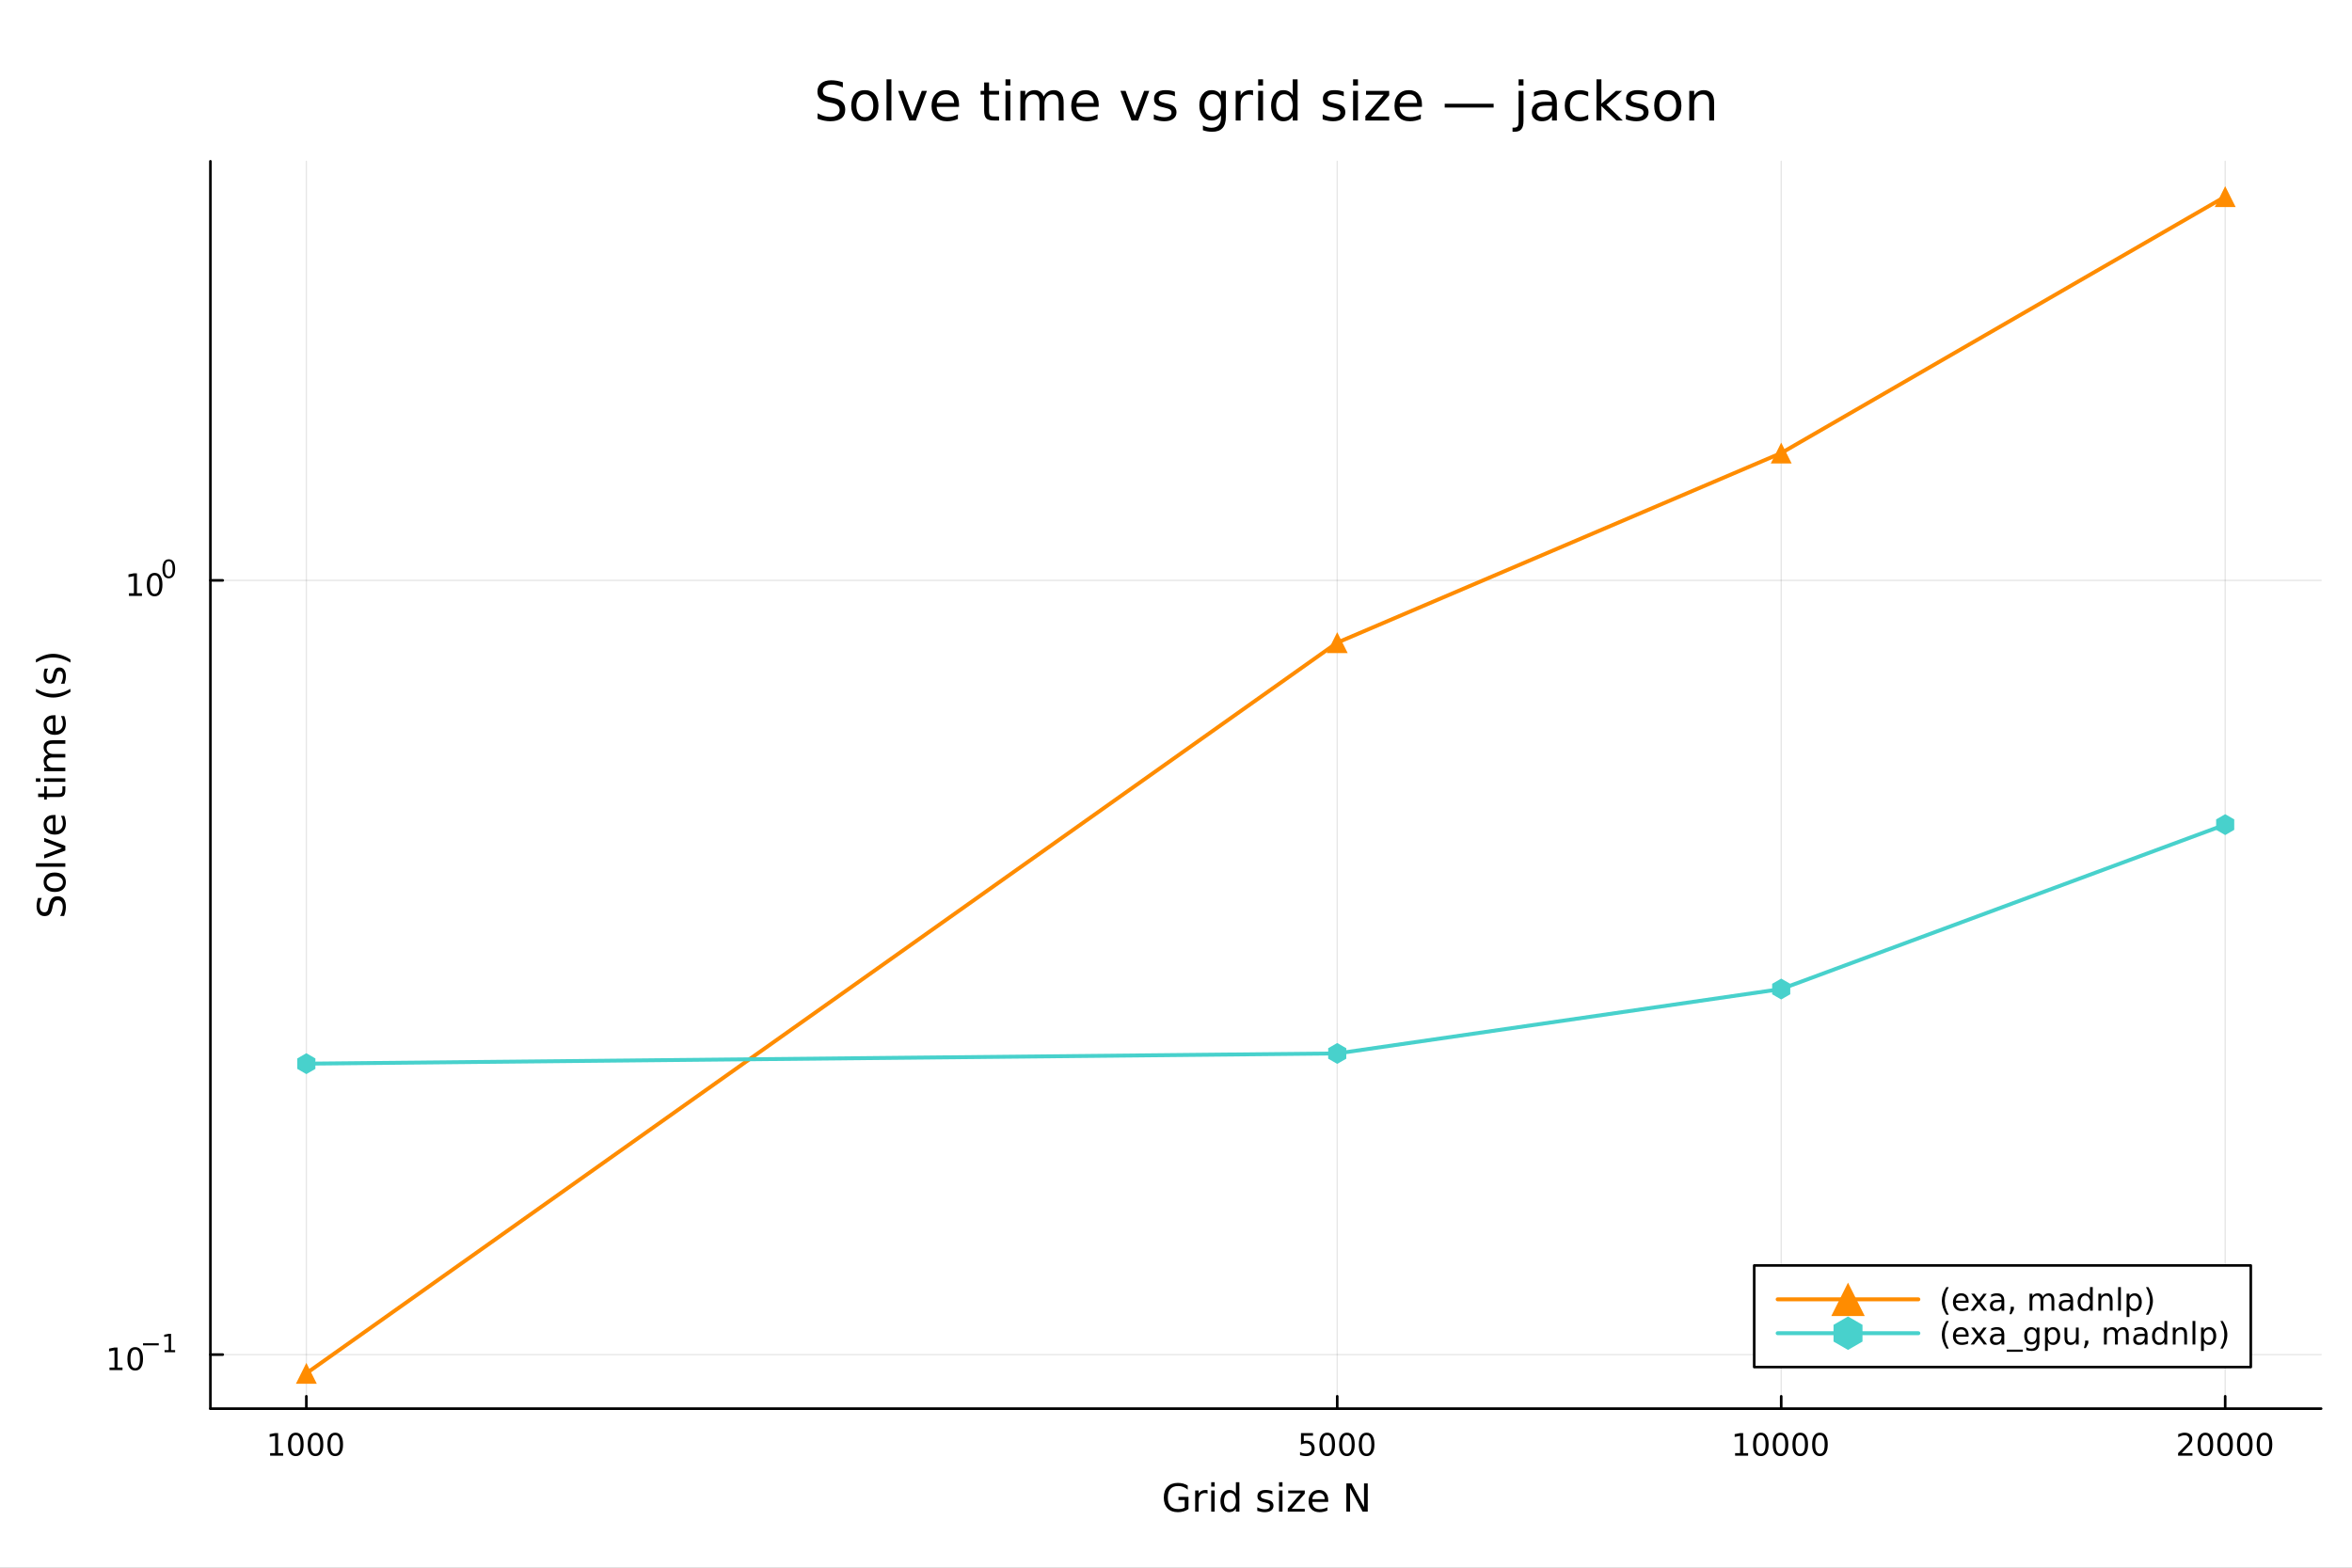 <?xml version="1.0" encoding="utf-8"?>
<svg xmlns="http://www.w3.org/2000/svg" xmlns:xlink="http://www.w3.org/1999/xlink" width="900" height="600" viewBox="0 0 3600 2400">
<rect x="0" y="0" width="3600" height="2400" fill="#808080" stroke="none"/>
<defs>
  <clipPath id="clip120">
    <rect x="0" y="0" width="3600" height="2400"/>
  </clipPath>
</defs>
<path clip-path="url(#clip120)" d="M0 2400 L3600 2400 L3600 0 L0 0  Z" fill="#ffffff" fill-rule="evenodd" fill-opacity="1"/>
<defs>
  <clipPath id="clip121">
    <rect x="322" y="246" width="3232" height="1911"/>
  </clipPath>
</defs>
<path clip-path="url(#clip120)" d="M322.044 2156.51 L3552.76 2156.51 L3552.76 246.944 L322.044 246.944  Z" fill="#ffffff" fill-rule="evenodd" fill-opacity="1"/>
<polyline clip-path="url(#clip121)" style="stroke:#000000; stroke-linecap:round; stroke-linejoin:round; stroke-width:2; stroke-opacity:0.1; fill:none" points="468.895,2156.51 468.895,246.944 "/>
<polyline clip-path="url(#clip121)" style="stroke:#000000; stroke-linecap:round; stroke-linejoin:round; stroke-width:2; stroke-opacity:0.1; fill:none" points="2046.78,2156.51 2046.78,246.944 "/>
<polyline clip-path="url(#clip121)" style="stroke:#000000; stroke-linecap:round; stroke-linejoin:round; stroke-width:2; stroke-opacity:0.1; fill:none" points="2726.35,2156.51 2726.35,246.944 "/>
<polyline clip-path="url(#clip121)" style="stroke:#000000; stroke-linecap:round; stroke-linejoin:round; stroke-width:2; stroke-opacity:0.1; fill:none" points="3405.91,2156.51 3405.91,246.944 "/>
<polyline clip-path="url(#clip121)" style="stroke:#000000; stroke-linecap:round; stroke-linejoin:round; stroke-width:2; stroke-opacity:0.1; fill:none" points="322.044,2073.79 3552.76,2073.79 "/>
<polyline clip-path="url(#clip121)" style="stroke:#000000; stroke-linecap:round; stroke-linejoin:round; stroke-width:2; stroke-opacity:0.1; fill:none" points="322.044,888.513 3552.76,888.513 "/>
<polyline clip-path="url(#clip120)" style="stroke:#000000; stroke-linecap:round; stroke-linejoin:round; stroke-width:4; stroke-opacity:1; fill:none" points="322.044,2156.51 3552.76,2156.51 "/>
<polyline clip-path="url(#clip120)" style="stroke:#000000; stroke-linecap:round; stroke-linejoin:round; stroke-width:4; stroke-opacity:1; fill:none" points="468.895,2156.51 468.895,2137.61 "/>
<polyline clip-path="url(#clip120)" style="stroke:#000000; stroke-linecap:round; stroke-linejoin:round; stroke-width:4; stroke-opacity:1; fill:none" points="2046.78,2156.51 2046.78,2137.61 "/>
<polyline clip-path="url(#clip120)" style="stroke:#000000; stroke-linecap:round; stroke-linejoin:round; stroke-width:4; stroke-opacity:1; fill:none" points="2726.35,2156.51 2726.35,2137.61 "/>
<polyline clip-path="url(#clip120)" style="stroke:#000000; stroke-linecap:round; stroke-linejoin:round; stroke-width:4; stroke-opacity:1; fill:none" points="3405.91,2156.51 3405.91,2137.61 "/>
<path clip-path="url(#clip120)" d="M413.421 2224.57 L421.059 2224.57 L421.059 2198.21 L412.749 2199.87 L412.749 2195.61 L421.013 2193.95 L425.689 2193.95 L425.689 2224.57 L433.328 2224.57 L433.328 2228.51 L413.421 2228.51 L413.421 2224.57 Z" fill="#000000" fill-rule="nonzero" fill-opacity="1" /><path clip-path="url(#clip120)" d="M452.772 2197.03 Q449.161 2197.03 447.332 2200.59 Q445.527 2204.13 445.527 2211.26 Q445.527 2218.37 447.332 2221.93 Q449.161 2225.48 452.772 2225.48 Q456.406 2225.48 458.212 2221.93 Q460.041 2218.37 460.041 2211.26 Q460.041 2204.13 458.212 2200.59 Q456.406 2197.03 452.772 2197.03 M452.772 2193.32 Q458.582 2193.32 461.638 2197.93 Q464.717 2202.51 464.717 2211.26 Q464.717 2219.99 461.638 2224.6 Q458.582 2229.18 452.772 2229.18 Q446.962 2229.18 443.883 2224.6 Q440.828 2219.99 440.828 2211.26 Q440.828 2202.51 443.883 2197.93 Q446.962 2193.32 452.772 2193.32 Z" fill="#000000" fill-rule="nonzero" fill-opacity="1" /><path clip-path="url(#clip120)" d="M482.934 2197.03 Q479.323 2197.03 477.494 2200.59 Q475.689 2204.13 475.689 2211.26 Q475.689 2218.37 477.494 2221.93 Q479.323 2225.48 482.934 2225.48 Q486.568 2225.48 488.374 2221.93 Q490.203 2218.37 490.203 2211.26 Q490.203 2204.13 488.374 2200.59 Q486.568 2197.03 482.934 2197.03 M482.934 2193.32 Q488.744 2193.32 491.8 2197.93 Q494.878 2202.51 494.878 2211.26 Q494.878 2219.99 491.8 2224.6 Q488.744 2229.18 482.934 2229.18 Q477.124 2229.18 474.045 2224.6 Q470.99 2219.99 470.99 2211.26 Q470.99 2202.51 474.045 2197.93 Q477.124 2193.32 482.934 2193.32 Z" fill="#000000" fill-rule="nonzero" fill-opacity="1" /><path clip-path="url(#clip120)" d="M513.096 2197.03 Q509.485 2197.03 507.656 2200.59 Q505.851 2204.13 505.851 2211.26 Q505.851 2218.37 507.656 2221.93 Q509.485 2225.48 513.096 2225.48 Q516.73 2225.48 518.536 2221.93 Q520.364 2218.37 520.364 2211.26 Q520.364 2204.13 518.536 2200.59 Q516.73 2197.03 513.096 2197.03 M513.096 2193.32 Q518.906 2193.32 521.962 2197.93 Q525.04 2202.51 525.04 2211.26 Q525.04 2219.99 521.962 2224.6 Q518.906 2229.18 513.096 2229.18 Q507.286 2229.18 504.207 2224.6 Q501.152 2219.99 501.152 2211.26 Q501.152 2202.51 504.207 2197.93 Q507.286 2193.32 513.096 2193.32 Z" fill="#000000" fill-rule="nonzero" fill-opacity="1" /><path clip-path="url(#clip120)" d="M1991.32 2193.95 L2009.68 2193.95 L2009.68 2197.88 L1995.6 2197.88 L1995.6 2206.36 Q1996.62 2206.01 1997.64 2205.85 Q1998.66 2205.66 1999.68 2205.66 Q2005.47 2205.66 2008.85 2208.83 Q2012.22 2212 2012.22 2217.42 Q2012.22 2223 2008.75 2226.1 Q2005.28 2229.18 1998.96 2229.18 Q1996.79 2229.18 1994.52 2228.81 Q1992.27 2228.44 1989.86 2227.7 L1989.86 2223 Q1991.95 2224.13 1994.17 2224.69 Q1996.39 2225.24 1998.87 2225.24 Q2002.87 2225.24 2005.21 2223.14 Q2007.55 2221.03 2007.55 2217.42 Q2007.55 2213.81 2005.21 2211.7 Q2002.87 2209.6 1998.87 2209.6 Q1996.99 2209.6 1995.12 2210.01 Q1993.27 2210.43 1991.32 2211.31 L1991.32 2193.95 Z" fill="#000000" fill-rule="nonzero" fill-opacity="1" /><path clip-path="url(#clip120)" d="M2031.44 2197.03 Q2027.83 2197.03 2026 2200.59 Q2024.19 2204.13 2024.19 2211.26 Q2024.19 2218.37 2026 2221.93 Q2027.83 2225.48 2031.44 2225.48 Q2035.07 2225.48 2036.88 2221.93 Q2038.71 2218.37 2038.71 2211.26 Q2038.71 2204.13 2036.88 2200.59 Q2035.07 2197.03 2031.44 2197.03 M2031.44 2193.32 Q2037.25 2193.32 2040.3 2197.93 Q2043.38 2202.51 2043.38 2211.26 Q2043.38 2219.99 2040.3 2224.6 Q2037.25 2229.18 2031.44 2229.18 Q2025.63 2229.18 2022.55 2224.6 Q2019.49 2219.99 2019.49 2211.26 Q2019.49 2202.51 2022.55 2197.93 Q2025.63 2193.32 2031.44 2193.32 Z" fill="#000000" fill-rule="nonzero" fill-opacity="1" /><path clip-path="url(#clip120)" d="M2061.6 2197.03 Q2057.99 2197.03 2056.16 2200.59 Q2054.35 2204.13 2054.35 2211.26 Q2054.35 2218.37 2056.16 2221.93 Q2057.99 2225.48 2061.6 2225.48 Q2065.23 2225.48 2067.04 2221.93 Q2068.87 2218.37 2068.87 2211.26 Q2068.87 2204.13 2067.04 2200.59 Q2065.23 2197.03 2061.6 2197.03 M2061.6 2193.32 Q2067.41 2193.32 2070.47 2197.93 Q2073.54 2202.51 2073.54 2211.26 Q2073.54 2219.99 2070.47 2224.6 Q2067.41 2229.18 2061.6 2229.18 Q2055.79 2229.18 2052.71 2224.6 Q2049.66 2219.99 2049.66 2211.26 Q2049.66 2202.51 2052.71 2197.93 Q2055.79 2193.32 2061.6 2193.32 Z" fill="#000000" fill-rule="nonzero" fill-opacity="1" /><path clip-path="url(#clip120)" d="M2091.76 2197.03 Q2088.15 2197.03 2086.32 2200.59 Q2084.52 2204.13 2084.52 2211.26 Q2084.52 2218.37 2086.32 2221.93 Q2088.15 2225.48 2091.76 2225.48 Q2095.4 2225.48 2097.2 2221.93 Q2099.03 2218.37 2099.03 2211.26 Q2099.03 2204.13 2097.2 2200.59 Q2095.4 2197.03 2091.76 2197.03 M2091.76 2193.32 Q2097.57 2193.32 2100.63 2197.93 Q2103.71 2202.51 2103.71 2211.26 Q2103.71 2219.99 2100.63 2224.6 Q2097.57 2229.18 2091.76 2229.18 Q2085.95 2229.18 2082.87 2224.6 Q2079.82 2219.99 2079.82 2211.26 Q2079.82 2202.51 2082.87 2197.93 Q2085.95 2193.32 2091.76 2193.32 Z" fill="#000000" fill-rule="nonzero" fill-opacity="1" /><path clip-path="url(#clip120)" d="M2655.79 2224.57 L2663.43 2224.57 L2663.43 2198.21 L2655.12 2199.87 L2655.12 2195.61 L2663.38 2193.95 L2668.06 2193.95 L2668.06 2224.57 L2675.7 2224.57 L2675.7 2228.51 L2655.79 2228.51 L2655.79 2224.57 Z" fill="#000000" fill-rule="nonzero" fill-opacity="1" /><path clip-path="url(#clip120)" d="M2695.14 2197.03 Q2691.53 2197.03 2689.7 2200.59 Q2687.9 2204.13 2687.9 2211.26 Q2687.9 2218.37 2689.7 2221.93 Q2691.53 2225.48 2695.14 2225.48 Q2698.78 2225.48 2700.58 2221.93 Q2702.41 2218.37 2702.41 2211.26 Q2702.41 2204.13 2700.58 2200.59 Q2698.78 2197.03 2695.14 2197.03 M2695.14 2193.32 Q2700.95 2193.32 2704.01 2197.93 Q2707.09 2202.51 2707.09 2211.26 Q2707.09 2219.99 2704.01 2224.6 Q2700.95 2229.18 2695.14 2229.18 Q2689.33 2229.18 2686.25 2224.6 Q2683.2 2219.99 2683.2 2211.26 Q2683.2 2202.51 2686.25 2197.93 Q2689.33 2193.32 2695.14 2193.32 Z" fill="#000000" fill-rule="nonzero" fill-opacity="1" /><path clip-path="url(#clip120)" d="M2725.3 2197.03 Q2721.69 2197.03 2719.86 2200.59 Q2718.06 2204.13 2718.06 2211.26 Q2718.06 2218.37 2719.86 2221.93 Q2721.69 2225.48 2725.3 2225.48 Q2728.94 2225.48 2730.74 2221.93 Q2732.57 2218.37 2732.57 2211.26 Q2732.57 2204.13 2730.74 2200.59 Q2728.94 2197.03 2725.3 2197.03 M2725.3 2193.32 Q2731.11 2193.32 2734.17 2197.93 Q2737.25 2202.51 2737.25 2211.26 Q2737.25 2219.99 2734.17 2224.6 Q2731.11 2229.18 2725.3 2229.18 Q2719.49 2229.18 2716.41 2224.6 Q2713.36 2219.99 2713.36 2211.26 Q2713.36 2202.51 2716.41 2197.93 Q2719.49 2193.32 2725.3 2193.32 Z" fill="#000000" fill-rule="nonzero" fill-opacity="1" /><path clip-path="url(#clip120)" d="M2755.47 2197.03 Q2751.85 2197.03 2750.03 2200.59 Q2748.22 2204.13 2748.22 2211.26 Q2748.22 2218.37 2750.03 2221.93 Q2751.85 2225.48 2755.47 2225.48 Q2759.1 2225.48 2760.91 2221.93 Q2762.73 2218.37 2762.73 2211.26 Q2762.73 2204.13 2760.91 2200.59 Q2759.1 2197.03 2755.47 2197.03 M2755.47 2193.32 Q2761.28 2193.32 2764.33 2197.93 Q2767.41 2202.51 2767.41 2211.26 Q2767.41 2219.99 2764.33 2224.6 Q2761.28 2229.18 2755.47 2229.18 Q2749.66 2229.18 2746.58 2224.6 Q2743.52 2219.99 2743.52 2211.26 Q2743.52 2202.51 2746.58 2197.93 Q2749.66 2193.32 2755.47 2193.32 Z" fill="#000000" fill-rule="nonzero" fill-opacity="1" /><path clip-path="url(#clip120)" d="M2785.63 2197.03 Q2782.02 2197.03 2780.19 2200.59 Q2778.38 2204.13 2778.38 2211.26 Q2778.38 2218.37 2780.19 2221.93 Q2782.02 2225.48 2785.63 2225.48 Q2789.26 2225.48 2791.07 2221.93 Q2792.9 2218.37 2792.9 2211.26 Q2792.9 2204.13 2791.07 2200.59 Q2789.26 2197.03 2785.63 2197.03 M2785.63 2193.32 Q2791.44 2193.32 2794.49 2197.93 Q2797.57 2202.51 2797.57 2211.26 Q2797.57 2219.99 2794.49 2224.6 Q2791.44 2229.18 2785.63 2229.18 Q2779.82 2229.18 2776.74 2224.6 Q2773.68 2219.99 2773.68 2211.26 Q2773.68 2202.51 2776.74 2197.93 Q2779.82 2193.32 2785.63 2193.32 Z" fill="#000000" fill-rule="nonzero" fill-opacity="1" /><path clip-path="url(#clip120)" d="M3339.44 2224.57 L3355.76 2224.57 L3355.76 2228.51 L3333.81 2228.51 L3333.81 2224.57 Q3336.47 2221.82 3341.06 2217.19 Q3345.66 2212.54 3346.84 2211.19 Q3349.09 2208.67 3349.97 2206.93 Q3350.87 2205.17 3350.87 2203.48 Q3350.87 2200.73 3348.93 2198.99 Q3347.01 2197.26 3343.9 2197.26 Q3341.7 2197.26 3339.25 2198.02 Q3336.82 2198.79 3334.04 2200.34 L3334.04 2195.61 Q3336.87 2194.48 3339.32 2193.9 Q3341.77 2193.32 3343.81 2193.32 Q3349.18 2193.32 3352.38 2196.01 Q3355.57 2198.69 3355.57 2203.18 Q3355.57 2205.31 3354.76 2207.23 Q3353.97 2209.13 3351.87 2211.73 Q3351.29 2212.4 3348.19 2215.61 Q3345.08 2218.81 3339.44 2224.57 Z" fill="#000000" fill-rule="nonzero" fill-opacity="1" /><path clip-path="url(#clip120)" d="M3375.57 2197.03 Q3371.96 2197.03 3370.13 2200.59 Q3368.32 2204.13 3368.32 2211.26 Q3368.32 2218.37 3370.13 2221.93 Q3371.96 2225.48 3375.57 2225.48 Q3379.2 2225.48 3381.01 2221.93 Q3382.84 2218.37 3382.84 2211.26 Q3382.84 2204.13 3381.01 2200.59 Q3379.2 2197.03 3375.57 2197.03 M3375.57 2193.32 Q3381.38 2193.32 3384.44 2197.93 Q3387.51 2202.51 3387.51 2211.26 Q3387.51 2219.99 3384.44 2224.6 Q3381.38 2229.18 3375.57 2229.18 Q3369.76 2229.18 3366.68 2224.6 Q3363.63 2219.99 3363.63 2211.26 Q3363.63 2202.51 3366.68 2197.93 Q3369.76 2193.32 3375.57 2193.32 Z" fill="#000000" fill-rule="nonzero" fill-opacity="1" /><path clip-path="url(#clip120)" d="M3405.73 2197.03 Q3402.12 2197.03 3400.29 2200.59 Q3398.49 2204.13 3398.49 2211.26 Q3398.49 2218.37 3400.29 2221.93 Q3402.12 2225.48 3405.73 2225.48 Q3409.37 2225.48 3411.17 2221.93 Q3413 2218.37 3413 2211.26 Q3413 2204.13 3411.17 2200.59 Q3409.37 2197.03 3405.73 2197.03 M3405.73 2193.32 Q3411.54 2193.32 3414.6 2197.93 Q3417.68 2202.51 3417.68 2211.26 Q3417.68 2219.99 3414.6 2224.6 Q3411.54 2229.18 3405.73 2229.18 Q3399.92 2229.18 3396.84 2224.6 Q3393.79 2219.99 3393.79 2211.26 Q3393.79 2202.51 3396.84 2197.93 Q3399.92 2193.32 3405.73 2193.32 Z" fill="#000000" fill-rule="nonzero" fill-opacity="1" /><path clip-path="url(#clip120)" d="M3435.89 2197.03 Q3432.28 2197.03 3430.45 2200.59 Q3428.65 2204.13 3428.65 2211.26 Q3428.65 2218.37 3430.45 2221.93 Q3432.28 2225.48 3435.89 2225.48 Q3439.53 2225.48 3441.33 2221.93 Q3443.16 2218.37 3443.16 2211.26 Q3443.16 2204.13 3441.33 2200.59 Q3439.53 2197.03 3435.89 2197.03 M3435.89 2193.32 Q3441.7 2193.32 3444.76 2197.93 Q3447.84 2202.51 3447.84 2211.26 Q3447.84 2219.99 3444.76 2224.6 Q3441.7 2229.18 3435.89 2229.18 Q3430.08 2229.18 3427 2224.6 Q3423.95 2219.99 3423.95 2211.26 Q3423.95 2202.51 3427 2197.93 Q3430.08 2193.32 3435.89 2193.32 Z" fill="#000000" fill-rule="nonzero" fill-opacity="1" /><path clip-path="url(#clip120)" d="M3466.06 2197.03 Q3462.44 2197.03 3460.62 2200.59 Q3458.81 2204.13 3458.81 2211.26 Q3458.81 2218.37 3460.62 2221.93 Q3462.44 2225.48 3466.06 2225.48 Q3469.69 2225.48 3471.5 2221.93 Q3473.32 2218.37 3473.32 2211.26 Q3473.32 2204.13 3471.5 2200.59 Q3469.69 2197.03 3466.06 2197.03 M3466.06 2193.32 Q3471.87 2193.32 3474.92 2197.93 Q3478 2202.51 3478 2211.26 Q3478 2219.99 3474.92 2224.6 Q3471.87 2229.18 3466.06 2229.18 Q3460.25 2229.18 3457.17 2224.6 Q3454.11 2219.99 3454.11 2211.26 Q3454.11 2202.51 3457.17 2197.93 Q3460.25 2193.32 3466.06 2193.32 Z" fill="#000000" fill-rule="nonzero" fill-opacity="1" /><path clip-path="url(#clip120)" d="M1813.28 2308.02 L1813.28 2296.42 L1803.73 2296.42 L1803.73 2291.62 L1819.07 2291.62 L1819.07 2310.17 Q1815.68 2312.57 1811.61 2313.81 Q1807.53 2315.03 1802.9 2315.03 Q1792.77 2315.03 1787.04 2309.12 Q1781.34 2303.19 1781.34 2292.63 Q1781.34 2282.04 1787.04 2276.14 Q1792.77 2270.21 1802.9 2270.21 Q1807.12 2270.21 1810.91 2271.25 Q1814.73 2272.29 1817.94 2274.32 L1817.94 2280.54 Q1814.7 2277.79 1811.06 2276.4 Q1807.41 2275.01 1803.39 2275.01 Q1795.46 2275.01 1791.47 2279.44 Q1787.5 2283.86 1787.5 2292.63 Q1787.5 2301.37 1791.47 2305.8 Q1795.46 2310.22 1803.39 2310.22 Q1806.48 2310.22 1808.91 2309.7 Q1811.34 2309.15 1813.28 2308.02 Z" fill="#000000" fill-rule="nonzero" fill-opacity="1" /><path clip-path="url(#clip120)" d="M1848.29 2286.76 Q1847.4 2286.24 1846.33 2286 Q1845.29 2285.74 1844.01 2285.74 Q1839.5 2285.74 1837.07 2288.7 Q1834.67 2291.62 1834.67 2297.12 L1834.67 2314.19 L1829.31 2314.19 L1829.31 2281.78 L1834.67 2281.78 L1834.67 2286.82 Q1836.34 2283.86 1839.04 2282.45 Q1841.73 2281 1845.57 2281 Q1846.12 2281 1846.79 2281.09 Q1847.46 2281.14 1848.27 2281.29 L1848.29 2286.76 Z" fill="#000000" fill-rule="nonzero" fill-opacity="1" /><path clip-path="url(#clip120)" d="M1853.88 2281.78 L1859.2 2281.78 L1859.2 2314.19 L1853.88 2314.19 L1853.88 2281.78 M1853.88 2269.16 L1859.2 2269.16 L1859.2 2275.91 L1853.88 2275.91 L1853.88 2269.16 Z" fill="#000000" fill-rule="nonzero" fill-opacity="1" /><path clip-path="url(#clip120)" d="M1891.67 2286.7 L1891.67 2269.16 L1896.99 2269.16 L1896.99 2314.19 L1891.67 2314.19 L1891.67 2309.33 Q1889.99 2312.22 1887.41 2313.64 Q1884.87 2315.03 1881.28 2315.03 Q1875.41 2315.03 1871.7 2310.34 Q1868.03 2305.65 1868.03 2298.01 Q1868.03 2290.37 1871.7 2285.69 Q1875.41 2281 1881.28 2281 Q1884.87 2281 1887.41 2282.42 Q1889.99 2283.81 1891.67 2286.7 M1873.53 2298.01 Q1873.53 2303.89 1875.93 2307.24 Q1878.36 2310.57 1882.58 2310.57 Q1886.81 2310.57 1889.24 2307.24 Q1891.67 2303.89 1891.67 2298.01 Q1891.67 2292.14 1889.24 2288.81 Q1886.81 2285.46 1882.58 2285.46 Q1878.36 2285.46 1875.93 2288.81 Q1873.53 2292.14 1873.53 2298.01 Z" fill="#000000" fill-rule="nonzero" fill-opacity="1" /><path clip-path="url(#clip120)" d="M1947.46 2282.74 L1947.46 2287.77 Q1945.2 2286.61 1942.77 2286.03 Q1940.34 2285.46 1937.73 2285.46 Q1933.77 2285.46 1931.77 2286.67 Q1929.8 2287.89 1929.8 2290.32 Q1929.8 2292.17 1931.22 2293.24 Q1932.64 2294.28 1936.92 2295.24 L1938.75 2295.64 Q1944.42 2296.86 1946.79 2299.08 Q1949.19 2301.28 1949.19 2305.25 Q1949.19 2309.76 1945.6 2312.39 Q1942.04 2315.03 1935.79 2315.03 Q1933.19 2315.03 1930.35 2314.51 Q1927.55 2314.01 1924.42 2313 L1924.42 2307.5 Q1927.37 2309.04 1930.24 2309.82 Q1933.1 2310.57 1935.91 2310.57 Q1939.67 2310.57 1941.7 2309.3 Q1943.72 2308 1943.72 2305.65 Q1943.72 2303.48 1942.25 2302.32 Q1940.8 2301.17 1935.85 2300.1 L1934 2299.66 Q1929.05 2298.62 1926.85 2296.48 Q1924.65 2294.31 1924.65 2290.55 Q1924.65 2285.98 1927.89 2283.49 Q1931.14 2281 1937.1 2281 Q1940.05 2281 1942.65 2281.43 Q1945.26 2281.87 1947.46 2282.74 Z" fill="#000000" fill-rule="nonzero" fill-opacity="1" /><path clip-path="url(#clip120)" d="M1957.67 2281.78 L1962.99 2281.78 L1962.99 2314.19 L1957.67 2314.19 L1957.67 2281.78 M1957.67 2269.16 L1962.99 2269.16 L1962.99 2275.91 L1957.67 2275.91 L1957.67 2269.16 Z" fill="#000000" fill-rule="nonzero" fill-opacity="1" /><path clip-path="url(#clip120)" d="M1971.82 2281.78 L1997.11 2281.78 L1997.11 2286.64 L1977.08 2309.93 L1997.11 2309.93 L1997.11 2314.19 L1971.09 2314.19 L1971.09 2309.33 L1991.12 2286.03 L1971.82 2286.03 L1971.82 2281.78 Z" fill="#000000" fill-rule="nonzero" fill-opacity="1" /><path clip-path="url(#clip120)" d="M2032.96 2296.65 L2032.96 2299.26 L2008.48 2299.26 Q2008.83 2304.75 2011.78 2307.65 Q2014.76 2310.51 2020.05 2310.51 Q2023.12 2310.51 2025.98 2309.76 Q2028.88 2309.01 2031.71 2307.5 L2031.71 2312.54 Q2028.85 2313.75 2025.84 2314.39 Q2022.83 2315.03 2019.73 2315.03 Q2011.98 2315.03 2007.44 2310.51 Q2002.92 2306 2002.92 2298.3 Q2002.92 2290.35 2007.21 2285.69 Q2011.52 2281 2018.81 2281 Q2025.35 2281 2029.14 2285.22 Q2032.96 2289.42 2032.96 2296.65 M2027.63 2295.09 Q2027.58 2290.72 2025.17 2288.12 Q2022.8 2285.51 2018.87 2285.51 Q2014.41 2285.51 2011.72 2288.03 Q2009.06 2290.55 2008.65 2295.12 L2027.63 2295.09 Z" fill="#000000" fill-rule="nonzero" fill-opacity="1" /><path clip-path="url(#clip120)" d="M2060.76 2270.99 L2068.63 2270.99 L2087.79 2307.13 L2087.79 2270.99 L2093.46 2270.99 L2093.46 2314.19 L2085.59 2314.19 L2066.44 2278.05 L2066.44 2314.19 L2060.76 2314.19 L2060.76 2270.99 Z" fill="#000000" fill-rule="nonzero" fill-opacity="1" /><polyline clip-path="url(#clip120)" style="stroke:#000000; stroke-linecap:round; stroke-linejoin:round; stroke-width:4; stroke-opacity:1; fill:none" points="322.044,2156.51 322.044,246.944 "/>
<polyline clip-path="url(#clip120)" style="stroke:#000000; stroke-linecap:round; stroke-linejoin:round; stroke-width:4; stroke-opacity:1; fill:none" points="322.044,2073.79 340.942,2073.79 "/>
<polyline clip-path="url(#clip120)" style="stroke:#000000; stroke-linecap:round; stroke-linejoin:round; stroke-width:4; stroke-opacity:1; fill:none" points="322.044,888.513 340.942,888.513 "/>
<path clip-path="url(#clip120)" d="M167.604 2093.58 L175.242 2093.58 L175.242 2067.21 L166.932 2068.88 L166.932 2064.62 L175.196 2062.95 L179.872 2062.95 L179.872 2093.58 L187.511 2093.58 L187.511 2097.51 L167.604 2097.51 L167.604 2093.58 Z" fill="#000000" fill-rule="nonzero" fill-opacity="1" /><path clip-path="url(#clip120)" d="M206.955 2066.03 Q203.344 2066.03 201.515 2069.6 Q199.71 2073.14 199.71 2080.27 Q199.71 2087.37 201.515 2090.94 Q203.344 2094.48 206.955 2094.48 Q210.589 2094.48 212.395 2090.94 Q214.224 2087.37 214.224 2080.27 Q214.224 2073.14 212.395 2069.6 Q210.589 2066.03 206.955 2066.03 M206.955 2062.33 Q212.765 2062.33 215.821 2066.93 Q218.9 2071.52 218.9 2080.27 Q218.9 2088.99 215.821 2093.6 Q212.765 2098.18 206.955 2098.18 Q201.145 2098.18 198.066 2093.6 Q195.011 2088.99 195.011 2080.27 Q195.011 2071.52 198.066 2066.93 Q201.145 2062.33 206.955 2062.33 Z" fill="#000000" fill-rule="nonzero" fill-opacity="1" /><path clip-path="url(#clip120)" d="M218.9 2056.43 L243.011 2056.43 L243.011 2059.63 L218.9 2059.63 L218.9 2056.43 Z" fill="#000000" fill-rule="nonzero" fill-opacity="1" /><path clip-path="url(#clip120)" d="M251.87 2066.91 L258.076 2066.91 L258.076 2045.48 L251.324 2046.84 L251.324 2043.38 L258.039 2042.02 L261.838 2042.02 L261.838 2066.91 L268.044 2066.91 L268.044 2070.1 L251.87 2070.1 L251.87 2066.91 Z" fill="#000000" fill-rule="nonzero" fill-opacity="1" /><path clip-path="url(#clip120)" d="M197.339 908.305 L204.978 908.305 L204.978 881.94 L196.667 883.606 L196.667 879.347 L204.931 877.681 L209.607 877.681 L209.607 908.305 L217.246 908.305 L217.246 912.241 L197.339 912.241 L197.339 908.305 Z" fill="#000000" fill-rule="nonzero" fill-opacity="1" /><path clip-path="url(#clip120)" d="M236.69 880.759 Q233.079 880.759 231.251 884.324 Q229.445 887.866 229.445 894.995 Q229.445 902.102 231.251 905.667 Q233.079 909.208 236.69 909.208 Q240.325 909.208 242.13 905.667 Q243.959 902.102 243.959 894.995 Q243.959 887.866 242.13 884.324 Q240.325 880.759 236.69 880.759 M236.69 877.056 Q242.5 877.056 245.556 881.662 Q248.635 886.245 248.635 894.995 Q248.635 903.722 245.556 908.329 Q242.5 912.912 236.69 912.912 Q230.88 912.912 227.801 908.329 Q224.746 903.722 224.746 894.995 Q224.746 886.245 227.801 881.662 Q230.88 877.056 236.69 877.056 Z" fill="#000000" fill-rule="nonzero" fill-opacity="1" /><path clip-path="url(#clip120)" d="M258.339 859.252 Q255.405 859.252 253.92 862.148 Q252.453 865.026 252.453 870.818 Q252.453 876.592 253.92 879.489 Q255.405 882.366 258.339 882.366 Q261.292 882.366 262.759 879.489 Q264.245 876.592 264.245 870.818 Q264.245 865.026 262.759 862.148 Q261.292 859.252 258.339 859.252 M258.339 856.242 Q263.06 856.242 265.543 859.985 Q268.044 863.709 268.044 870.818 Q268.044 877.909 265.543 881.652 Q263.06 885.376 258.339 885.376 Q253.619 885.376 251.117 881.652 Q248.635 877.909 248.635 870.818 Q248.635 863.709 251.117 859.985 Q253.619 856.242 258.339 856.242 Z" fill="#000000" fill-rule="nonzero" fill-opacity="1" /><path clip-path="url(#clip120)" d="M58.19 1374.69 L63.89 1374.69 Q62.299 1378.01 61.518 1380.96 Q60.736 1383.92 60.736 1386.66 Q60.736 1391.44 62.588 1394.04 Q64.44 1396.62 67.854 1396.62 Q70.719 1396.62 72.195 1394.91 Q73.641 1393.17 74.538 1388.37 L75.262 1384.84 Q76.506 1378.3 79.66 1375.21 Q82.785 1372.08 88.051 1372.08 Q94.33 1372.08 97.571 1376.31 Q100.811 1380.5 100.811 1388.63 Q100.811 1391.7 100.117 1395.17 Q99.422 1398.61 98.063 1402.32 L92.044 1402.32 Q94.041 1398.76 95.053 1395.34 Q96.066 1391.93 96.066 1388.63 Q96.066 1383.63 94.099 1380.91 Q92.131 1378.19 88.485 1378.19 Q85.302 1378.19 83.508 1380.15 Q81.714 1382.09 80.817 1386.55 L80.123 1390.11 Q78.821 1396.65 76.043 1399.57 Q73.265 1402.49 68.317 1402.49 Q62.588 1402.49 59.29 1398.47 Q55.991 1394.42 55.991 1387.33 Q55.991 1384.29 56.541 1381.14 Q57.091 1377.98 58.19 1374.69 Z" fill="#000000" fill-rule="nonzero" fill-opacity="1" /><path clip-path="url(#clip120)" d="M71.298 1350.64 Q71.298 1354.92 74.654 1357.41 Q77.982 1359.9 83.798 1359.9 Q89.614 1359.9 92.97 1357.44 Q96.297 1354.95 96.297 1350.64 Q96.297 1346.39 92.941 1343.9 Q89.585 1341.41 83.798 1341.41 Q78.04 1341.41 74.683 1343.9 Q71.298 1346.39 71.298 1350.64 M66.784 1350.64 Q66.784 1343.7 71.298 1339.73 Q75.811 1335.77 83.798 1335.77 Q91.755 1335.77 96.297 1339.73 Q100.811 1343.7 100.811 1350.64 Q100.811 1357.61 96.297 1361.58 Q91.755 1365.51 83.798 1365.51 Q75.811 1365.51 71.298 1361.58 Q66.784 1357.61 66.784 1350.64 Z" fill="#000000" fill-rule="nonzero" fill-opacity="1" /><path clip-path="url(#clip120)" d="M54.949 1326.94 L54.949 1321.62 L99.972 1321.62 L99.972 1326.94 L54.949 1326.94 Z" fill="#000000" fill-rule="nonzero" fill-opacity="1" /><path clip-path="url(#clip120)" d="M67.565 1314.3 L67.565 1308.66 L94.764 1298.53 L67.565 1288.4 L67.565 1282.76 L99.972 1294.91 L99.972 1302.15 L67.565 1314.3 Z" fill="#000000" fill-rule="nonzero" fill-opacity="1" /><path clip-path="url(#clip120)" d="M82.438 1247.69 L85.042 1247.69 L85.042 1272.17 Q90.54 1271.82 93.433 1268.87 Q96.297 1265.89 96.297 1260.59 Q96.297 1257.53 95.545 1254.66 Q94.793 1251.77 93.288 1248.93 L98.323 1248.93 Q99.538 1251.8 100.175 1254.81 Q100.811 1257.82 100.811 1260.91 Q100.811 1268.67 96.297 1273.21 Q91.784 1277.72 84.087 1277.72 Q76.13 1277.72 71.471 1273.44 Q66.784 1269.13 66.784 1261.84 Q66.784 1255.3 71.008 1251.51 Q75.204 1247.69 82.438 1247.69 M80.875 1253.01 Q76.506 1253.07 73.902 1255.47 Q71.298 1257.85 71.298 1261.78 Q71.298 1266.24 73.815 1268.93 Q76.332 1271.59 80.904 1271.99 L80.875 1253.01 Z" fill="#000000" fill-rule="nonzero" fill-opacity="1" /><path clip-path="url(#clip120)" d="M58.364 1214.85 L67.565 1214.85 L67.565 1203.88 L71.703 1203.88 L71.703 1214.85 L89.295 1214.85 Q93.259 1214.85 94.388 1213.78 Q95.516 1212.68 95.516 1209.35 L95.516 1203.88 L99.972 1203.88 L99.972 1209.35 Q99.972 1215.51 97.686 1217.86 Q95.372 1220.2 89.295 1220.2 L71.703 1220.2 L71.703 1224.11 L67.565 1224.11 L67.565 1220.2 L58.364 1220.2 L58.364 1214.85 Z" fill="#000000" fill-rule="nonzero" fill-opacity="1" /><path clip-path="url(#clip120)" d="M67.565 1196.88 L67.565 1191.56 L99.972 1191.56 L99.972 1196.88 L67.565 1196.88 M54.949 1196.88 L54.949 1191.56 L61.691 1191.56 L61.691 1196.88 L54.949 1196.88 Z" fill="#000000" fill-rule="nonzero" fill-opacity="1" /><path clip-path="url(#clip120)" d="M73.786 1155.18 Q70.198 1153.19 68.491 1150.41 Q66.784 1147.63 66.784 1143.87 Q66.784 1138.81 70.343 1136.06 Q73.873 1133.31 80.412 1133.31 L99.972 1133.31 L99.972 1138.66 L80.586 1138.66 Q75.927 1138.66 73.67 1140.31 Q71.413 1141.96 71.413 1145.35 Q71.413 1149.48 74.162 1151.89 Q76.911 1154.29 81.656 1154.29 L99.972 1154.29 L99.972 1159.64 L80.586 1159.64 Q75.898 1159.64 73.67 1161.29 Q71.413 1162.94 71.413 1166.38 Q71.413 1170.46 74.191 1172.86 Q76.94 1175.26 81.656 1175.26 L99.972 1175.26 L99.972 1180.62 L67.565 1180.62 L67.565 1175.26 L72.6 1175.26 Q69.619 1173.44 68.202 1170.9 Q66.784 1168.35 66.784 1164.85 Q66.784 1161.32 68.578 1158.86 Q70.372 1156.37 73.786 1155.18 Z" fill="#000000" fill-rule="nonzero" fill-opacity="1" /><path clip-path="url(#clip120)" d="M82.438 1094.97 L85.042 1094.97 L85.042 1119.45 Q90.54 1119.1 93.433 1116.15 Q96.297 1113.17 96.297 1107.88 Q96.297 1104.81 95.545 1101.94 Q94.793 1099.05 93.288 1096.21 L98.323 1096.21 Q99.538 1099.08 100.175 1102.09 Q100.811 1105.1 100.811 1108.19 Q100.811 1115.95 96.297 1120.49 Q91.784 1125 84.087 1125 Q76.13 1125 71.471 1120.72 Q66.784 1116.41 66.784 1109.12 Q66.784 1102.58 71.008 1098.79 Q75.204 1094.97 82.438 1094.97 M80.875 1100.29 Q76.506 1100.35 73.902 1102.75 Q71.298 1105.13 71.298 1109.06 Q71.298 1113.52 73.815 1116.21 Q76.332 1118.87 80.904 1119.28 L80.875 1100.29 Z" fill="#000000" fill-rule="nonzero" fill-opacity="1" /><path clip-path="url(#clip120)" d="M55.007 1054.61 Q61.662 1058.48 68.173 1060.36 Q74.683 1062.24 81.367 1062.24 Q88.051 1062.24 94.619 1060.36 Q101.159 1058.45 107.785 1054.61 L107.785 1059.24 Q100.985 1063.58 94.417 1065.75 Q87.849 1067.89 81.367 1067.89 Q74.915 1067.89 68.375 1065.75 Q61.836 1063.6 55.007 1059.24 L55.007 1054.61 Z" fill="#000000" fill-rule="nonzero" fill-opacity="1" /><path clip-path="url(#clip120)" d="M68.52 1023.62 L73.555 1023.62 Q72.397 1025.87 71.819 1028.3 Q71.24 1030.73 71.24 1033.34 Q71.24 1037.3 72.455 1039.3 Q73.67 1041.27 76.101 1041.27 Q77.953 1041.27 79.023 1039.85 Q80.065 1038.43 81.02 1034.15 L81.425 1032.33 Q82.64 1026.65 84.868 1024.28 Q87.067 1021.88 91.031 1021.88 Q95.545 1021.88 98.178 1025.47 Q100.811 1029.03 100.811 1035.28 Q100.811 1037.88 100.291 1040.72 Q99.799 1043.52 98.786 1046.65 L93.288 1046.65 Q94.822 1043.7 95.603 1040.83 Q96.355 1037.97 96.355 1035.16 Q96.355 1031.4 95.082 1029.37 Q93.78 1027.35 91.436 1027.35 Q89.266 1027.35 88.109 1028.82 Q86.951 1030.27 85.881 1035.22 L85.447 1037.07 Q84.405 1042.02 82.264 1044.22 Q80.094 1046.42 76.332 1046.42 Q71.761 1046.42 69.272 1043.18 Q66.784 1039.94 66.784 1033.98 Q66.784 1031.02 67.218 1028.42 Q67.652 1025.82 68.52 1023.62 Z" fill="#000000" fill-rule="nonzero" fill-opacity="1" /><path clip-path="url(#clip120)" d="M55.007 1014.24 L55.007 1009.61 Q61.836 1005.27 68.375 1003.13 Q74.915 1000.96 81.367 1000.96 Q87.849 1000.96 94.417 1003.13 Q100.985 1005.27 107.785 1009.61 L107.785 1014.24 Q101.159 1010.39 94.619 1008.51 Q88.051 1006.6 81.367 1006.6 Q74.683 1006.6 68.173 1008.51 Q61.662 1010.39 55.007 1014.24 Z" fill="#000000" fill-rule="nonzero" fill-opacity="1" /><path clip-path="url(#clip120)" d="M1290.09 125.969 L1290.09 133.949 Q1285.43 131.721 1281.3 130.627 Q1277.16 129.534 1273.32 129.534 Q1266.63 129.534 1262.99 132.126 Q1259.38 134.719 1259.38 139.499 Q1259.38 143.509 1261.77 145.575 Q1264.2 147.601 1270.93 148.857 L1275.87 149.869 Q1285.02 151.611 1289.36 156.027 Q1293.73 160.402 1293.73 167.774 Q1293.73 176.565 1287.82 181.102 Q1281.94 185.639 1270.56 185.639 Q1266.27 185.639 1261.41 184.667 Q1256.58 183.694 1251.4 181.79 L1251.4 173.365 Q1256.38 176.16 1261.16 177.577 Q1265.94 178.995 1270.56 178.995 Q1277.57 178.995 1281.38 176.241 Q1285.18 173.486 1285.18 168.382 Q1285.18 163.926 1282.43 161.414 Q1279.72 158.903 1273.48 157.647 L1268.49 156.675 Q1259.34 154.852 1255.25 150.963 Q1251.16 147.074 1251.16 140.147 Q1251.16 132.126 1256.79 127.508 Q1262.46 122.89 1272.38 122.89 Q1276.64 122.89 1281.05 123.66 Q1285.47 124.43 1290.09 125.969 Z" fill="#000000" fill-rule="nonzero" fill-opacity="1" /><path clip-path="url(#clip120)" d="M1323.75 144.32 Q1317.75 144.32 1314.27 149.019 Q1310.79 153.677 1310.79 161.819 Q1310.79 169.962 1314.23 174.661 Q1317.71 179.319 1323.75 179.319 Q1329.7 179.319 1333.19 174.62 Q1336.67 169.921 1336.67 161.819 Q1336.67 153.758 1333.19 149.059 Q1329.7 144.32 1323.75 144.32 M1323.75 138 Q1333.47 138 1339.02 144.32 Q1344.57 150.639 1344.57 161.819 Q1344.57 172.959 1339.02 179.319 Q1333.47 185.639 1323.75 185.639 Q1313.99 185.639 1308.44 179.319 Q1302.93 172.959 1302.93 161.819 Q1302.93 150.639 1308.44 144.32 Q1313.99 138 1323.75 138 Z" fill="#000000" fill-rule="nonzero" fill-opacity="1" /><path clip-path="url(#clip120)" d="M1356.93 121.432 L1364.38 121.432 L1364.38 184.464 L1356.93 184.464 L1356.93 121.432 Z" fill="#000000" fill-rule="nonzero" fill-opacity="1" /><path clip-path="url(#clip120)" d="M1374.63 139.094 L1382.53 139.094 L1396.71 177.172 L1410.88 139.094 L1418.78 139.094 L1401.77 184.464 L1391.64 184.464 L1374.63 139.094 Z" fill="#000000" fill-rule="nonzero" fill-opacity="1" /><path clip-path="url(#clip120)" d="M1467.88 159.916 L1467.88 163.561 L1433.61 163.561 Q1434.1 171.258 1438.23 175.309 Q1442.4 179.319 1449.81 179.319 Q1454.11 179.319 1458.12 178.266 Q1462.17 177.213 1466.14 175.106 L1466.14 182.155 Q1462.13 183.856 1457.91 184.748 Q1453.7 185.639 1449.37 185.639 Q1438.51 185.639 1432.15 179.319 Q1425.83 173 1425.83 162.225 Q1425.83 151.085 1431.83 144.563 Q1437.86 138 1448.07 138 Q1457.23 138 1462.53 143.914 Q1467.88 149.788 1467.88 159.916 M1460.43 157.728 Q1460.35 151.611 1456.98 147.965 Q1453.66 144.32 1448.15 144.32 Q1441.91 144.32 1438.15 147.844 Q1434.42 151.368 1433.85 157.769 L1460.43 157.728 Z" fill="#000000" fill-rule="nonzero" fill-opacity="1" /><path clip-path="url(#clip120)" d="M1513.86 126.212 L1513.86 139.094 L1529.21 139.094 L1529.21 144.887 L1513.86 144.887 L1513.86 169.516 Q1513.86 175.066 1515.36 176.646 Q1516.9 178.226 1521.55 178.226 L1529.21 178.226 L1529.21 184.464 L1521.55 184.464 Q1512.93 184.464 1509.64 181.264 Q1506.36 178.023 1506.36 169.516 L1506.36 144.887 L1500.89 144.887 L1500.89 139.094 L1506.36 139.094 L1506.36 126.212 L1513.86 126.212 Z" fill="#000000" fill-rule="nonzero" fill-opacity="1" /><path clip-path="url(#clip120)" d="M1539.01 139.094 L1546.47 139.094 L1546.47 184.464 L1539.01 184.464 L1539.01 139.094 M1539.01 121.432 L1546.47 121.432 L1546.47 130.871 L1539.01 130.871 L1539.01 121.432 Z" fill="#000000" fill-rule="nonzero" fill-opacity="1" /><path clip-path="url(#clip120)" d="M1597.39 147.803 Q1600.18 142.78 1604.07 140.39 Q1607.96 138 1613.23 138 Q1620.32 138 1624.16 142.983 Q1628.01 147.925 1628.01 157.08 L1628.01 184.464 L1620.52 184.464 L1620.52 157.323 Q1620.52 150.801 1618.21 147.641 Q1615.9 144.482 1611.16 144.482 Q1605.37 144.482 1602.01 148.33 Q1598.64 152.178 1598.64 158.822 L1598.64 184.464 L1591.15 184.464 L1591.15 157.323 Q1591.15 150.76 1588.84 147.641 Q1586.53 144.482 1581.71 144.482 Q1576 144.482 1572.64 148.37 Q1569.27 152.219 1569.27 158.822 L1569.27 184.464 L1561.78 184.464 L1561.78 139.094 L1569.27 139.094 L1569.27 146.142 Q1571.83 141.97 1575.39 139.985 Q1578.96 138 1583.86 138 Q1588.8 138 1592.24 140.512 Q1595.73 143.023 1597.39 147.803 Z" fill="#000000" fill-rule="nonzero" fill-opacity="1" /><path clip-path="url(#clip120)" d="M1681.69 159.916 L1681.69 163.561 L1647.42 163.561 Q1647.9 171.258 1652.03 175.309 Q1656.21 179.319 1663.62 179.319 Q1667.91 179.319 1671.92 178.266 Q1675.97 177.213 1679.94 175.106 L1679.94 182.155 Q1675.93 183.856 1671.72 184.748 Q1667.51 185.639 1663.17 185.639 Q1652.32 185.639 1645.96 179.319 Q1639.64 173 1639.64 162.225 Q1639.64 151.085 1645.63 144.563 Q1651.67 138 1661.88 138 Q1671.03 138 1676.34 143.914 Q1681.69 149.788 1681.69 159.916 M1674.23 157.728 Q1674.15 151.611 1670.79 147.965 Q1667.47 144.32 1661.96 144.32 Q1655.72 144.32 1651.95 147.844 Q1648.23 151.368 1647.66 157.769 L1674.23 157.728 Z" fill="#000000" fill-rule="nonzero" fill-opacity="1" /><path clip-path="url(#clip120)" d="M1714.94 139.094 L1722.84 139.094 L1737.02 177.172 L1751.2 139.094 L1759.1 139.094 L1742.09 184.464 L1731.96 184.464 L1714.94 139.094 Z" fill="#000000" fill-rule="nonzero" fill-opacity="1" /><path clip-path="url(#clip120)" d="M1798.31 140.431 L1798.31 147.479 Q1795.15 145.859 1791.75 145.049 Q1788.35 144.239 1784.7 144.239 Q1779.15 144.239 1776.36 145.94 Q1773.6 147.641 1773.6 151.044 Q1773.6 153.637 1775.59 155.135 Q1777.57 156.594 1783.57 157.931 L1786.12 158.498 Q1794.06 160.199 1797.38 163.318 Q1800.74 166.397 1800.74 171.947 Q1800.74 178.266 1795.72 181.952 Q1790.74 185.639 1781.99 185.639 Q1778.34 185.639 1774.37 184.91 Q1770.44 184.221 1766.07 182.803 L1766.07 175.106 Q1770.2 177.253 1774.21 178.347 Q1778.22 179.4 1782.15 179.4 Q1787.42 179.4 1790.25 177.618 Q1793.09 175.795 1793.09 172.514 Q1793.09 169.476 1791.02 167.855 Q1789 166.235 1782.07 164.736 L1779.48 164.128 Q1772.55 162.67 1769.47 159.672 Q1766.39 156.634 1766.39 151.368 Q1766.39 144.968 1770.93 141.484 Q1775.47 138 1783.81 138 Q1787.94 138 1791.59 138.608 Q1795.23 139.215 1798.31 140.431 Z" fill="#000000" fill-rule="nonzero" fill-opacity="1" /><path clip-path="url(#clip120)" d="M1868.84 161.252 Q1868.84 153.151 1865.48 148.695 Q1862.15 144.239 1856.12 144.239 Q1850.12 144.239 1846.76 148.695 Q1843.44 153.151 1843.44 161.252 Q1843.44 169.314 1846.76 173.77 Q1850.12 178.226 1856.12 178.226 Q1862.15 178.226 1865.48 173.77 Q1868.84 169.314 1868.84 161.252 M1876.29 178.833 Q1876.29 190.419 1871.15 196.05 Q1866 201.721 1855.39 201.721 Q1851.46 201.721 1847.98 201.113 Q1844.49 200.546 1841.21 199.331 L1841.21 192.08 Q1844.49 193.862 1847.69 194.713 Q1850.89 195.563 1854.21 195.563 Q1861.55 195.563 1865.19 191.715 Q1868.84 187.907 1868.84 180.17 L1868.84 176.484 Q1866.53 180.494 1862.92 182.479 Q1859.32 184.464 1854.3 184.464 Q1845.95 184.464 1840.85 178.104 Q1835.74 171.744 1835.74 161.252 Q1835.74 150.72 1840.85 144.36 Q1845.95 138 1854.3 138 Q1859.32 138 1862.92 139.985 Q1866.53 141.97 1868.84 145.98 L1868.84 139.094 L1876.29 139.094 L1876.29 178.833 Z" fill="#000000" fill-rule="nonzero" fill-opacity="1" /><path clip-path="url(#clip120)" d="M1917.94 146.061 Q1916.68 145.332 1915.18 145.008 Q1913.72 144.644 1911.94 144.644 Q1905.62 144.644 1902.22 148.776 Q1898.86 152.867 1898.86 160.564 L1898.86 184.464 L1891.36 184.464 L1891.36 139.094 L1898.86 139.094 L1898.86 146.142 Q1901.21 142.011 1904.97 140.026 Q1908.74 138 1914.13 138 Q1914.9 138 1915.83 138.122 Q1916.76 138.203 1917.89 138.405 L1917.94 146.061 Z" fill="#000000" fill-rule="nonzero" fill-opacity="1" /><path clip-path="url(#clip120)" d="M1925.75 139.094 L1933.21 139.094 L1933.21 184.464 L1925.75 184.464 L1925.75 139.094 M1925.75 121.432 L1933.21 121.432 L1933.21 130.871 L1925.75 130.871 L1925.75 121.432 Z" fill="#000000" fill-rule="nonzero" fill-opacity="1" /><path clip-path="url(#clip120)" d="M1978.66 145.98 L1978.66 121.432 L1986.11 121.432 L1986.11 184.464 L1978.66 184.464 L1978.66 177.658 Q1976.31 181.709 1972.7 183.694 Q1969.14 185.639 1964.12 185.639 Q1955.89 185.639 1950.71 179.076 Q1945.56 172.514 1945.56 161.819 Q1945.56 151.125 1950.71 144.563 Q1955.89 138 1964.12 138 Q1969.14 138 1972.7 139.985 Q1976.31 141.93 1978.66 145.98 M1953.26 161.819 Q1953.26 170.043 1956.62 174.742 Q1960.02 179.4 1965.94 179.4 Q1971.85 179.4 1975.26 174.742 Q1978.66 170.043 1978.66 161.819 Q1978.66 153.596 1975.26 148.938 Q1971.85 144.239 1965.94 144.239 Q1960.02 144.239 1956.62 148.938 Q1953.26 153.596 1953.26 161.819 Z" fill="#000000" fill-rule="nonzero" fill-opacity="1" /><path clip-path="url(#clip120)" d="M2056.76 140.431 L2056.76 147.479 Q2053.6 145.859 2050.2 145.049 Q2046.79 144.239 2043.15 144.239 Q2037.6 144.239 2034.8 145.94 Q2032.05 147.641 2032.05 151.044 Q2032.05 153.637 2034.03 155.135 Q2036.02 156.594 2042.01 157.931 L2044.57 158.498 Q2052.51 160.199 2055.83 163.318 Q2059.19 166.397 2059.19 171.947 Q2059.19 178.266 2054.17 181.952 Q2049.18 185.639 2040.43 185.639 Q2036.79 185.639 2032.82 184.91 Q2028.89 184.221 2024.51 182.803 L2024.51 175.106 Q2028.65 177.253 2032.66 178.347 Q2036.67 179.4 2040.6 179.4 Q2045.86 179.4 2048.7 177.618 Q2051.53 175.795 2051.53 172.514 Q2051.53 169.476 2049.47 167.855 Q2047.44 166.235 2040.52 164.736 L2037.92 164.128 Q2031 162.67 2027.92 159.672 Q2024.84 156.634 2024.84 151.368 Q2024.84 144.968 2029.38 141.484 Q2033.91 138 2042.26 138 Q2046.39 138 2050.04 138.608 Q2053.68 139.215 2056.76 140.431 Z" fill="#000000" fill-rule="nonzero" fill-opacity="1" /><path clip-path="url(#clip120)" d="M2071.06 139.094 L2078.51 139.094 L2078.51 184.464 L2071.06 184.464 L2071.06 139.094 M2071.06 121.432 L2078.51 121.432 L2078.51 130.871 L2071.06 130.871 L2071.06 121.432 Z" fill="#000000" fill-rule="nonzero" fill-opacity="1" /><path clip-path="url(#clip120)" d="M2090.87 139.094 L2126.27 139.094 L2126.27 145.899 L2098.24 178.509 L2126.27 178.509 L2126.27 184.464 L2089.86 184.464 L2089.86 177.658 L2117.89 145.049 L2090.87 145.049 L2090.87 139.094 Z" fill="#000000" fill-rule="nonzero" fill-opacity="1" /><path clip-path="url(#clip120)" d="M2176.46 159.916 L2176.46 163.561 L2142.19 163.561 Q2142.68 171.258 2146.81 175.309 Q2150.98 179.319 2158.4 179.319 Q2162.69 179.319 2166.7 178.266 Q2170.75 177.213 2174.72 175.106 L2174.72 182.155 Q2170.71 183.856 2166.5 184.748 Q2162.29 185.639 2157.95 185.639 Q2147.1 185.639 2140.74 179.319 Q2134.42 173 2134.42 162.225 Q2134.42 151.085 2140.41 144.563 Q2146.45 138 2156.66 138 Q2165.81 138 2171.12 143.914 Q2176.46 149.788 2176.46 159.916 M2169.01 157.728 Q2168.93 151.611 2165.57 147.965 Q2162.25 144.32 2156.74 144.32 Q2150.5 144.32 2146.73 147.844 Q2143 151.368 2142.44 157.769 L2169.01 157.728 Z" fill="#000000" fill-rule="nonzero" fill-opacity="1" /><path clip-path="url(#clip120)" d="M2211.3 158.822 L2286.16 158.822 L2286.16 164.655 L2211.3 164.655 L2211.3 158.822 Z" fill="#000000" fill-rule="nonzero" fill-opacity="1" /><path clip-path="url(#clip120)" d="M2324.4 139.094 L2331.86 139.094 L2331.86 185.274 Q2331.86 193.943 2328.54 197.832 Q2325.25 201.721 2317.92 201.721 L2315.09 201.721 L2315.09 195.401 L2317.07 195.401 Q2321.32 195.401 2322.86 193.416 Q2324.4 191.472 2324.4 185.274 L2324.4 139.094 M2324.4 121.432 L2331.86 121.432 L2331.86 130.871 L2324.4 130.871 L2324.4 121.432 Z" fill="#000000" fill-rule="nonzero" fill-opacity="1" /><path clip-path="url(#clip120)" d="M2368.07 161.657 Q2359.04 161.657 2355.55 163.723 Q2352.07 165.789 2352.07 170.772 Q2352.07 174.742 2354.66 177.091 Q2357.3 179.4 2361.79 179.4 Q2367.99 179.4 2371.72 175.025 Q2375.49 170.61 2375.49 163.318 L2375.49 161.657 L2368.07 161.657 M2382.94 158.579 L2382.94 184.464 L2375.49 184.464 L2375.49 177.577 Q2372.93 181.709 2369.13 183.694 Q2365.32 185.639 2359.81 185.639 Q2352.84 185.639 2348.71 181.75 Q2344.62 177.821 2344.62 171.258 Q2344.62 163.602 2349.72 159.713 Q2354.87 155.824 2365.03 155.824 L2375.49 155.824 L2375.49 155.095 Q2375.49 149.95 2372.08 147.155 Q2368.72 144.32 2362.6 144.32 Q2358.71 144.32 2355.03 145.251 Q2351.34 146.183 2347.94 148.046 L2347.94 141.16 Q2352.03 139.58 2355.88 138.81 Q2359.73 138 2363.37 138 Q2373.22 138 2378.08 143.104 Q2382.94 148.208 2382.94 158.579 Z" fill="#000000" fill-rule="nonzero" fill-opacity="1" /><path clip-path="url(#clip120)" d="M2430.94 140.836 L2430.94 147.803 Q2427.78 146.061 2424.58 145.211 Q2421.42 144.32 2418.18 144.32 Q2410.93 144.32 2406.92 148.938 Q2402.91 153.515 2402.91 161.819 Q2402.91 170.124 2406.92 174.742 Q2410.93 179.319 2418.18 179.319 Q2421.42 179.319 2424.58 178.469 Q2427.78 177.577 2430.94 175.836 L2430.94 182.722 Q2427.82 184.18 2424.46 184.91 Q2421.14 185.639 2417.37 185.639 Q2407.12 185.639 2401.09 179.198 Q2395.05 172.757 2395.05 161.819 Q2395.05 150.72 2401.13 144.36 Q2407.24 138 2417.86 138 Q2421.3 138 2424.58 138.729 Q2427.86 139.418 2430.94 140.836 Z" fill="#000000" fill-rule="nonzero" fill-opacity="1" /><path clip-path="url(#clip120)" d="M2443.62 121.432 L2451.12 121.432 L2451.12 158.66 L2473.35 139.094 L2482.87 139.094 L2458.81 160.321 L2483.89 184.464 L2474.17 184.464 L2451.12 162.306 L2451.12 184.464 L2443.62 184.464 L2443.62 121.432 Z" fill="#000000" fill-rule="nonzero" fill-opacity="1" /><path clip-path="url(#clip120)" d="M2520.87 140.431 L2520.87 147.479 Q2517.71 145.859 2514.31 145.049 Q2510.91 144.239 2507.26 144.239 Q2501.71 144.239 2498.92 145.94 Q2496.16 147.641 2496.16 151.044 Q2496.16 153.637 2498.15 155.135 Q2500.13 156.594 2506.13 157.931 L2508.68 158.498 Q2516.62 160.199 2519.94 163.318 Q2523.3 166.397 2523.3 171.947 Q2523.3 178.266 2518.28 181.952 Q2513.3 185.639 2504.55 185.639 Q2500.9 185.639 2496.93 184.91 Q2493 184.221 2488.63 182.803 L2488.63 175.106 Q2492.76 177.253 2496.77 178.347 Q2500.78 179.4 2504.71 179.4 Q2509.98 179.4 2512.81 177.618 Q2515.65 175.795 2515.65 172.514 Q2515.65 169.476 2513.58 167.855 Q2511.56 166.235 2504.63 164.736 L2502.04 164.128 Q2495.11 162.67 2492.03 159.672 Q2488.95 156.634 2488.95 151.368 Q2488.95 144.968 2493.49 141.484 Q2498.02 138 2506.37 138 Q2510.5 138 2514.15 138.608 Q2517.79 139.215 2520.87 140.431 Z" fill="#000000" fill-rule="nonzero" fill-opacity="1" /><path clip-path="url(#clip120)" d="M2552.75 144.32 Q2546.76 144.32 2543.27 149.019 Q2539.79 153.677 2539.79 161.819 Q2539.79 169.962 2543.23 174.661 Q2546.72 179.319 2552.75 179.319 Q2558.71 179.319 2562.19 174.62 Q2565.68 169.921 2565.68 161.819 Q2565.68 153.758 2562.19 149.059 Q2558.71 144.32 2552.75 144.32 M2552.75 138 Q2562.47 138 2568.02 144.32 Q2573.57 150.639 2573.57 161.819 Q2573.57 172.959 2568.02 179.319 Q2562.47 185.639 2552.75 185.639 Q2542.99 185.639 2537.44 179.319 Q2531.93 172.959 2531.93 161.819 Q2531.93 150.639 2537.44 144.32 Q2542.99 138 2552.75 138 Z" fill="#000000" fill-rule="nonzero" fill-opacity="1" /><path clip-path="url(#clip120)" d="M2623.64 157.08 L2623.64 184.464 L2616.19 184.464 L2616.19 157.323 Q2616.19 150.882 2613.68 147.682 Q2611.17 144.482 2606.14 144.482 Q2600.11 144.482 2596.62 148.33 Q2593.14 152.178 2593.14 158.822 L2593.14 184.464 L2585.65 184.464 L2585.65 139.094 L2593.14 139.094 L2593.14 146.142 Q2595.81 142.051 2599.42 140.026 Q2603.06 138 2607.8 138 Q2615.62 138 2619.63 142.861 Q2623.64 147.682 2623.64 157.08 Z" fill="#000000" fill-rule="nonzero" fill-opacity="1" /><polyline clip-path="url(#clip121)" style="stroke:#ff8c00; stroke-linecap:round; stroke-linejoin:round; stroke-width:6; stroke-opacity:1; fill:none" points="468.895,2102.46 2046.78,983.797 2726.35,693.577 3405.91,300.989 "/>
<path clip-path="url(#clip121)" d="M468.895 2086.46 L452.895 2118.46 L484.895 2118.46 L468.895 2086.46 Z" fill="#ff8c00" fill-rule="evenodd" fill-opacity="1" stroke="none"/>
<path clip-path="url(#clip121)" d="M2046.78 967.797 L2030.78 999.797 L2062.78 999.797 L2046.78 967.797 Z" fill="#ff8c00" fill-rule="evenodd" fill-opacity="1" stroke="none"/>
<path clip-path="url(#clip121)" d="M2726.35 677.577 L2710.35 709.577 L2742.35 709.577 L2726.35 677.577 Z" fill="#ff8c00" fill-rule="evenodd" fill-opacity="1" stroke="none"/>
<path clip-path="url(#clip121)" d="M3405.91 284.989 L3389.91 316.989 L3421.91 316.989 L3405.91 284.989 Z" fill="#ff8c00" fill-rule="evenodd" fill-opacity="1" stroke="none"/>
<polyline clip-path="url(#clip121)" style="stroke:#48d1cc; stroke-linecap:round; stroke-linejoin:round; stroke-width:6; stroke-opacity:1; fill:none" points="468.895,1628.38 2046.78,1612.74 2726.35,1514.14 3405.91,1262.43 "/>
<path clip-path="url(#clip121)" d="M468.895 1644.38 L455.039 1636.38 L455.039 1620.38 L468.895 1612.38 L482.751 1620.38 L482.751 1636.38 Z" fill="#48d1cc" fill-rule="evenodd" fill-opacity="1" stroke="none"/>
<path clip-path="url(#clip121)" d="M2046.78 1628.74 L2032.93 1620.74 L2032.93 1604.74 L2046.78 1596.74 L2060.64 1604.74 L2060.64 1620.74 Z" fill="#48d1cc" fill-rule="evenodd" fill-opacity="1" stroke="none"/>
<path clip-path="url(#clip121)" d="M2726.35 1530.14 L2712.49 1522.14 L2712.49 1506.14 L2726.35 1498.14 L2740.2 1506.14 L2740.2 1522.14 Z" fill="#48d1cc" fill-rule="evenodd" fill-opacity="1" stroke="none"/>
<path clip-path="url(#clip121)" d="M3405.91 1278.43 L3392.05 1270.43 L3392.05 1254.43 L3405.91 1246.43 L3419.76 1254.43 L3419.76 1270.43 Z" fill="#48d1cc" fill-rule="evenodd" fill-opacity="1" stroke="none"/>
<path clip-path="url(#clip120)" d="M2685.01 2092.86 L3445.07 2092.86 L3445.07 1937.34 L2685.01 1937.34  Z" fill="#ffffff" fill-rule="evenodd" fill-opacity="1"/>
<polyline clip-path="url(#clip120)" style="stroke:#000000; stroke-linecap:round; stroke-linejoin:round; stroke-width:4; stroke-opacity:1; fill:none" points="2685.01,2092.86 3445.07,2092.86 3445.07,1937.34 2685.01,1937.34 2685.01,2092.86 "/>
<polyline clip-path="url(#clip120)" style="stroke:#ff8c00; stroke-linecap:round; stroke-linejoin:round; stroke-width:6; stroke-opacity:1; fill:none" points="2720.9,1989.18 2936.28,1989.18 "/>
<path clip-path="url(#clip120)" d="M2828.59 1963.58 L2802.99 2014.78 L2854.19 2014.78 L2828.59 1963.58 Z" fill="#ff8c00" fill-rule="evenodd" fill-opacity="1" stroke="none"/>
<path clip-path="url(#clip120)" d="M2982.81 1970.48 Q2979.7 1975.81 2978.2 1981.02 Q2976.69 1986.22 2976.69 1991.57 Q2976.69 1996.92 2978.2 2002.17 Q2979.73 2007.4 2982.81 2012.71 L2979.1 2012.71 Q2975.63 2007.27 2973.89 2002.01 Q2972.18 1996.76 2972.18 1991.57 Q2972.18 1986.41 2973.89 1981.18 Q2975.61 1975.95 2979.1 1970.48 L2982.81 1970.48 Z" fill="#000000" fill-rule="nonzero" fill-opacity="1" /><path clip-path="url(#clip120)" d="M3013.24 1992.43 L3013.24 1994.51 L2993.66 1994.51 Q2993.94 1998.91 2996.3 2001.22 Q2998.68 2003.52 3002.92 2003.52 Q3005.37 2003.52 3007.67 2002.91 Q3009.98 2002.31 3012.25 2001.11 L3012.25 2005.14 Q3009.96 2006.11 3007.55 2006.62 Q3005.14 2007.13 3002.67 2007.13 Q2996.46 2007.13 2992.83 2003.52 Q2989.22 1999.9 2989.22 1993.75 Q2989.22 1987.38 2992.64 1983.65 Q2996.09 1979.9 3001.93 1979.9 Q3007.16 1979.9 3010.19 1983.28 Q3013.24 1986.64 3013.24 1992.43 M3008.99 1991.18 Q3008.94 1987.68 3007.02 1985.6 Q3005.12 1983.52 3001.97 1983.52 Q2998.41 1983.52 2996.25 1985.53 Q2994.12 1987.54 2993.8 1991.2 L3008.99 1991.18 Z" fill="#000000" fill-rule="nonzero" fill-opacity="1" /><path clip-path="url(#clip120)" d="M3040.95 1980.53 L3031.58 1993.15 L3041.44 2006.46 L3036.42 2006.46 L3028.87 1996.27 L3021.32 2006.46 L3016.3 2006.46 L3026.37 1992.89 L3017.16 1980.53 L3022.18 1980.53 L3029.06 1989.77 L3035.93 1980.53 L3040.95 1980.53 Z" fill="#000000" fill-rule="nonzero" fill-opacity="1" /><path clip-path="url(#clip120)" d="M3059.24 1993.42 Q3054.08 1993.42 3052.09 1994.6 Q3050.1 1995.78 3050.1 1998.63 Q3050.1 2000.9 3051.58 2002.24 Q3053.08 2003.56 3055.65 2003.56 Q3059.19 2003.56 3061.32 2001.06 Q3063.48 1998.54 3063.48 1994.37 L3063.48 1993.42 L3059.24 1993.42 M3067.74 1991.66 L3067.74 2006.46 L3063.48 2006.46 L3063.48 2002.52 Q3062.02 2004.88 3059.84 2006.02 Q3057.67 2007.13 3054.52 2007.13 Q3050.54 2007.13 3048.18 2004.9 Q3045.84 2002.66 3045.84 1998.91 Q3045.84 1994.53 3048.75 1992.31 Q3051.69 1990.09 3057.5 1990.09 L3063.48 1990.09 L3063.48 1989.67 Q3063.48 1986.73 3061.53 1985.14 Q3059.61 1983.52 3056.12 1983.52 Q3053.89 1983.52 3051.79 1984.05 Q3049.68 1984.58 3047.74 1985.65 L3047.74 1981.71 Q3050.07 1980.81 3052.27 1980.37 Q3054.47 1979.9 3056.55 1979.9 Q3062.18 1979.9 3064.96 1982.82 Q3067.74 1985.74 3067.74 1991.66 Z" fill="#000000" fill-rule="nonzero" fill-opacity="1" /><path clip-path="url(#clip120)" d="M3077.6 2000.58 L3082.48 2000.58 L3082.48 2004.56 L3078.68 2011.96 L3075.7 2011.96 L3077.6 2004.56 L3077.6 2000.58 Z" fill="#000000" fill-rule="nonzero" fill-opacity="1" /><path clip-path="url(#clip120)" d="M3126.83 1985.51 Q3128.43 1982.64 3130.65 1981.27 Q3132.87 1979.9 3135.88 1979.9 Q3139.93 1979.9 3142.13 1982.75 Q3144.33 1985.58 3144.33 1990.81 L3144.33 2006.46 L3140.05 2006.46 L3140.05 1990.95 Q3140.05 1987.22 3138.73 1985.41 Q3137.41 1983.61 3134.7 1983.61 Q3131.39 1983.61 3129.47 1985.81 Q3127.55 1988.01 3127.55 1991.8 L3127.55 2006.46 L3123.27 2006.46 L3123.27 1990.95 Q3123.27 1987.2 3121.95 1985.41 Q3120.63 1983.61 3117.87 1983.61 Q3114.61 1983.61 3112.69 1985.83 Q3110.77 1988.03 3110.77 1991.8 L3110.77 2006.46 L3106.49 2006.46 L3106.49 1980.53 L3110.77 1980.53 L3110.77 1984.56 Q3112.23 1982.17 3114.26 1981.04 Q3116.3 1979.9 3119.1 1979.9 Q3121.92 1979.9 3123.89 1981.34 Q3125.88 1982.78 3126.83 1985.51 Z" fill="#000000" fill-rule="nonzero" fill-opacity="1" /><path clip-path="url(#clip120)" d="M3164.61 1993.42 Q3159.45 1993.42 3157.46 1994.6 Q3155.47 1995.78 3155.47 1998.63 Q3155.47 2000.9 3156.95 2002.24 Q3158.45 2003.56 3161.02 2003.56 Q3164.56 2003.56 3166.69 2001.06 Q3168.85 1998.54 3168.85 1994.37 L3168.85 1993.42 L3164.61 1993.42 M3173.11 1991.66 L3173.11 2006.46 L3168.85 2006.46 L3168.85 2002.52 Q3167.39 2004.88 3165.21 2006.02 Q3163.04 2007.13 3159.89 2007.13 Q3155.91 2007.13 3153.55 2004.9 Q3151.21 2002.66 3151.21 1998.91 Q3151.21 1994.53 3154.12 1992.31 Q3157.06 1990.09 3162.87 1990.09 L3168.85 1990.09 L3168.85 1989.67 Q3168.85 1986.73 3166.9 1985.14 Q3164.98 1983.52 3161.48 1983.52 Q3159.26 1983.52 3157.16 1984.05 Q3155.05 1984.58 3153.11 1985.65 L3153.11 1981.71 Q3155.44 1980.81 3157.64 1980.37 Q3159.84 1979.9 3161.92 1979.9 Q3167.55 1979.9 3170.33 1982.82 Q3173.11 1985.74 3173.11 1991.66 Z" fill="#000000" fill-rule="nonzero" fill-opacity="1" /><path clip-path="url(#clip120)" d="M3198.94 1984.46 L3198.94 1970.44 L3203.2 1970.44 L3203.2 2006.46 L3198.94 2006.46 L3198.94 2002.57 Q3197.6 2004.88 3195.54 2006.02 Q3193.5 2007.13 3190.63 2007.13 Q3185.93 2007.13 3182.97 2003.38 Q3180.03 1999.63 3180.03 1993.52 Q3180.03 1987.4 3182.97 1983.65 Q3185.93 1979.9 3190.63 1979.9 Q3193.5 1979.9 3195.54 1981.04 Q3197.6 1982.15 3198.94 1984.46 M3184.42 1993.52 Q3184.42 1998.21 3186.35 2000.9 Q3188.29 2003.56 3191.67 2003.56 Q3195.05 2003.56 3196.99 2000.9 Q3198.94 1998.21 3198.94 1993.52 Q3198.94 1988.82 3196.99 1986.15 Q3195.05 1983.47 3191.67 1983.47 Q3188.29 1983.47 3186.35 1986.15 Q3184.42 1988.82 3184.42 1993.52 Z" fill="#000000" fill-rule="nonzero" fill-opacity="1" /><path clip-path="url(#clip120)" d="M3233.52 1990.81 L3233.52 2006.46 L3229.26 2006.46 L3229.26 1990.95 Q3229.26 1987.27 3227.83 1985.44 Q3226.39 1983.61 3223.52 1983.61 Q3220.07 1983.61 3218.08 1985.81 Q3216.09 1988.01 3216.09 1991.8 L3216.09 2006.46 L3211.81 2006.46 L3211.81 1980.53 L3216.09 1980.53 L3216.09 1984.56 Q3217.62 1982.22 3219.68 1981.06 Q3221.76 1979.9 3224.47 1979.9 Q3228.94 1979.9 3231.23 1982.68 Q3233.52 1985.44 3233.52 1990.81 Z" fill="#000000" fill-rule="nonzero" fill-opacity="1" /><path clip-path="url(#clip120)" d="M3242.02 1970.44 L3246.28 1970.44 L3246.28 2006.46 L3242.02 2006.46 L3242.02 1970.44 Z" fill="#000000" fill-rule="nonzero" fill-opacity="1" /><path clip-path="url(#clip120)" d="M3259.31 2002.57 L3259.31 2016.32 L3255.03 2016.32 L3255.03 1980.53 L3259.31 1980.53 L3259.31 1984.46 Q3260.65 1982.15 3262.69 1981.04 Q3264.75 1979.9 3267.6 1979.9 Q3272.32 1979.9 3275.26 1983.65 Q3278.22 1987.4 3278.22 1993.52 Q3278.22 1999.63 3275.26 2003.38 Q3272.32 2007.13 3267.6 2007.13 Q3264.75 2007.13 3262.69 2006.02 Q3260.65 2004.88 3259.31 2002.57 M3273.8 1993.52 Q3273.8 1988.82 3271.85 1986.15 Q3269.93 1983.47 3266.55 1983.47 Q3263.17 1983.47 3261.23 1986.15 Q3259.31 1988.82 3259.31 1993.52 Q3259.31 1998.21 3261.23 2000.9 Q3263.17 2003.56 3266.55 2003.56 Q3269.93 2003.56 3271.85 2000.9 Q3273.8 1998.21 3273.8 1993.52 Z" fill="#000000" fill-rule="nonzero" fill-opacity="1" /><path clip-path="url(#clip120)" d="M3284.61 1970.48 L3288.31 1970.48 Q3291.79 1975.95 3293.5 1981.18 Q3295.23 1986.41 3295.23 1991.57 Q3295.23 1996.76 3293.5 2002.01 Q3291.79 2007.27 3288.31 2012.71 L3284.61 2012.71 Q3287.69 2007.4 3289.19 2002.17 Q3290.72 1996.92 3290.72 1991.57 Q3290.72 1986.22 3289.19 1981.02 Q3287.69 1975.81 3284.61 1970.48 Z" fill="#000000" fill-rule="nonzero" fill-opacity="1" /><polyline clip-path="url(#clip120)" style="stroke:#48d1cc; stroke-linecap:round; stroke-linejoin:round; stroke-width:6; stroke-opacity:1; fill:none" points="2720.9,2041.02 2936.28,2041.02 "/>
<path clip-path="url(#clip120)" d="M2828.59 2066.62 L2806.42 2053.82 L2806.42 2028.22 L2828.59 2015.42 L2850.76 2028.22 L2850.76 2053.82 Z" fill="#48d1cc" fill-rule="evenodd" fill-opacity="1" stroke="none"/>
<path clip-path="url(#clip120)" d="M2982.81 2022.32 Q2979.7 2027.65 2978.2 2032.86 Q2976.69 2038.06 2976.69 2043.41 Q2976.69 2048.76 2978.2 2054.01 Q2979.73 2059.24 2982.81 2064.55 L2979.1 2064.55 Q2975.63 2059.11 2973.89 2053.85 Q2972.18 2048.6 2972.18 2043.41 Q2972.18 2038.25 2973.89 2033.02 Q2975.61 2027.79 2979.1 2022.32 L2982.81 2022.32 Z" fill="#000000" fill-rule="nonzero" fill-opacity="1" /><path clip-path="url(#clip120)" d="M3013.24 2044.27 L3013.24 2046.35 L2993.66 2046.35 Q2993.94 2050.75 2996.3 2053.06 Q2998.68 2055.36 3002.92 2055.36 Q3005.37 2055.36 3007.67 2054.75 Q3009.98 2054.15 3012.25 2052.95 L3012.25 2056.98 Q3009.96 2057.95 3007.55 2058.46 Q3005.14 2058.97 3002.67 2058.97 Q2996.46 2058.97 2992.83 2055.36 Q2989.22 2051.74 2989.22 2045.59 Q2989.22 2039.22 2992.64 2035.49 Q2996.09 2031.74 3001.93 2031.74 Q3007.16 2031.74 3010.19 2035.12 Q3013.24 2038.48 3013.24 2044.27 M3008.99 2043.02 Q3008.94 2039.52 3007.02 2037.44 Q3005.12 2035.36 3001.97 2035.36 Q2998.41 2035.36 2996.25 2037.37 Q2994.12 2039.38 2993.8 2043.04 L3008.99 2043.02 Z" fill="#000000" fill-rule="nonzero" fill-opacity="1" /><path clip-path="url(#clip120)" d="M3040.95 2032.37 L3031.58 2044.99 L3041.44 2058.3 L3036.42 2058.3 L3028.87 2048.11 L3021.32 2058.3 L3016.3 2058.3 L3026.37 2044.73 L3017.16 2032.37 L3022.18 2032.37 L3029.06 2041.61 L3035.93 2032.37 L3040.95 2032.37 Z" fill="#000000" fill-rule="nonzero" fill-opacity="1" /><path clip-path="url(#clip120)" d="M3059.24 2045.26 Q3054.08 2045.26 3052.09 2046.44 Q3050.1 2047.62 3050.1 2050.47 Q3050.1 2052.74 3051.58 2054.08 Q3053.08 2055.4 3055.65 2055.4 Q3059.19 2055.4 3061.32 2052.9 Q3063.48 2050.38 3063.48 2046.21 L3063.48 2045.26 L3059.24 2045.26 M3067.74 2043.5 L3067.74 2058.3 L3063.48 2058.3 L3063.48 2054.36 Q3062.02 2056.72 3059.84 2057.86 Q3057.67 2058.97 3054.52 2058.97 Q3050.54 2058.97 3048.18 2056.74 Q3045.84 2054.5 3045.84 2050.75 Q3045.84 2046.37 3048.75 2044.15 Q3051.69 2041.93 3057.5 2041.93 L3063.48 2041.93 L3063.48 2041.51 Q3063.48 2038.57 3061.53 2036.98 Q3059.61 2035.36 3056.12 2035.36 Q3053.89 2035.36 3051.79 2035.89 Q3049.68 2036.42 3047.74 2037.49 L3047.74 2033.55 Q3050.07 2032.65 3052.27 2032.21 Q3054.47 2031.74 3056.55 2031.74 Q3062.18 2031.74 3064.96 2034.66 Q3067.74 2037.58 3067.74 2043.5 Z" fill="#000000" fill-rule="nonzero" fill-opacity="1" /><path clip-path="url(#clip120)" d="M3096.21 2066.17 L3096.21 2069.48 L3071.58 2069.48 L3071.58 2066.17 L3096.21 2066.17 Z" fill="#000000" fill-rule="nonzero" fill-opacity="1" /><path clip-path="url(#clip120)" d="M3117.27 2045.03 Q3117.27 2040.4 3115.35 2037.86 Q3113.45 2035.31 3110 2035.31 Q3106.58 2035.31 3104.66 2037.86 Q3102.76 2040.4 3102.76 2045.03 Q3102.76 2049.64 3104.66 2052.18 Q3106.58 2054.73 3110 2054.73 Q3113.45 2054.73 3115.35 2052.18 Q3117.27 2049.64 3117.27 2045.03 M3121.53 2055.08 Q3121.53 2061.7 3118.59 2064.92 Q3115.65 2068.16 3109.59 2068.16 Q3107.34 2068.16 3105.35 2067.81 Q3103.36 2067.49 3101.49 2066.79 L3101.49 2062.65 Q3103.36 2063.67 3105.19 2064.15 Q3107.02 2064.64 3108.92 2064.64 Q3113.11 2064.64 3115.19 2062.44 Q3117.27 2060.26 3117.27 2055.84 L3117.27 2053.74 Q3115.95 2056.03 3113.89 2057.16 Q3111.83 2058.3 3108.96 2058.3 Q3104.19 2058.3 3101.28 2054.66 Q3098.36 2051.03 3098.36 2045.03 Q3098.36 2039.01 3101.28 2035.38 Q3104.19 2031.74 3108.96 2031.74 Q3111.83 2031.74 3113.89 2032.88 Q3115.95 2034.01 3117.27 2036.3 L3117.27 2032.37 L3121.53 2032.37 L3121.53 2055.08 Z" fill="#000000" fill-rule="nonzero" fill-opacity="1" /><path clip-path="url(#clip120)" d="M3134.42 2054.41 L3134.42 2068.16 L3130.14 2068.16 L3130.14 2032.37 L3134.42 2032.37 L3134.42 2036.3 Q3135.77 2033.99 3137.8 2032.88 Q3139.86 2031.74 3142.71 2031.74 Q3147.43 2031.74 3150.37 2035.49 Q3153.34 2039.24 3153.34 2045.36 Q3153.34 2051.47 3150.37 2055.22 Q3147.43 2058.97 3142.71 2058.97 Q3139.86 2058.97 3137.8 2057.86 Q3135.77 2056.72 3134.42 2054.41 M3148.92 2045.36 Q3148.92 2040.66 3146.97 2037.99 Q3145.05 2035.31 3141.67 2035.31 Q3138.29 2035.31 3136.35 2037.99 Q3134.42 2040.66 3134.42 2045.36 Q3134.42 2050.05 3136.35 2052.74 Q3138.29 2055.4 3141.67 2055.4 Q3145.05 2055.4 3146.97 2052.74 Q3148.92 2050.05 3148.92 2045.36 Z" fill="#000000" fill-rule="nonzero" fill-opacity="1" /><path clip-path="url(#clip120)" d="M3159.96 2048.06 L3159.96 2032.37 L3164.22 2032.37 L3164.22 2047.9 Q3164.22 2051.58 3165.65 2053.43 Q3167.09 2055.26 3169.96 2055.26 Q3173.41 2055.26 3175.4 2053.06 Q3177.41 2050.87 3177.41 2047.07 L3177.41 2032.37 L3181.67 2032.37 L3181.67 2058.3 L3177.41 2058.3 L3177.41 2054.31 Q3175.86 2056.68 3173.8 2057.83 Q3171.76 2058.97 3169.05 2058.97 Q3164.59 2058.97 3162.27 2056.19 Q3159.96 2053.41 3159.96 2048.06 M3170.67 2031.74 L3170.67 2031.74 Z" fill="#000000" fill-rule="nonzero" fill-opacity="1" /><path clip-path="url(#clip120)" d="M3191.53 2052.42 L3196.42 2052.42 L3196.42 2056.4 L3192.62 2063.8 L3189.63 2063.8 L3191.53 2056.4 L3191.53 2052.42 Z" fill="#000000" fill-rule="nonzero" fill-opacity="1" /><path clip-path="url(#clip120)" d="M3240.77 2037.35 Q3242.36 2034.48 3244.59 2033.11 Q3246.81 2031.74 3249.82 2031.74 Q3253.87 2031.74 3256.07 2034.59 Q3258.27 2037.42 3258.27 2042.65 L3258.27 2058.3 L3253.98 2058.3 L3253.98 2042.79 Q3253.98 2039.06 3252.66 2037.25 Q3251.35 2035.45 3248.64 2035.45 Q3245.33 2035.45 3243.41 2037.65 Q3241.48 2039.85 3241.48 2043.64 L3241.48 2058.3 L3237.2 2058.3 L3237.2 2042.79 Q3237.2 2039.04 3235.88 2037.25 Q3234.56 2035.45 3231.81 2035.45 Q3228.54 2035.45 3226.62 2037.67 Q3224.7 2039.87 3224.7 2043.64 L3224.7 2058.3 L3220.42 2058.3 L3220.42 2032.37 L3224.7 2032.37 L3224.7 2036.4 Q3226.16 2034.01 3228.2 2032.88 Q3230.23 2031.74 3233.04 2031.74 Q3235.86 2031.74 3237.83 2033.18 Q3239.82 2034.62 3240.77 2037.35 Z" fill="#000000" fill-rule="nonzero" fill-opacity="1" /><path clip-path="url(#clip120)" d="M3278.54 2045.26 Q3273.38 2045.26 3271.39 2046.44 Q3269.4 2047.62 3269.4 2050.47 Q3269.4 2052.74 3270.88 2054.08 Q3272.39 2055.4 3274.96 2055.4 Q3278.5 2055.4 3280.63 2052.9 Q3282.78 2050.38 3282.78 2046.21 L3282.78 2045.26 L3278.54 2045.26 M3287.04 2043.5 L3287.04 2058.3 L3282.78 2058.3 L3282.78 2054.36 Q3281.32 2056.72 3279.15 2057.86 Q3276.97 2058.97 3273.82 2058.97 Q3269.84 2058.97 3267.48 2056.74 Q3265.14 2054.5 3265.14 2050.75 Q3265.14 2046.37 3268.06 2044.15 Q3271 2041.93 3276.81 2041.93 L3282.78 2041.93 L3282.78 2041.51 Q3282.78 2038.57 3280.84 2036.98 Q3278.91 2035.36 3275.42 2035.36 Q3273.2 2035.36 3271.09 2035.89 Q3268.98 2036.42 3267.04 2037.49 L3267.04 2033.55 Q3269.38 2032.65 3271.58 2032.21 Q3273.78 2031.74 3275.86 2031.74 Q3281.48 2031.74 3284.26 2034.66 Q3287.04 2037.58 3287.04 2043.5 Z" fill="#000000" fill-rule="nonzero" fill-opacity="1" /><path clip-path="url(#clip120)" d="M3312.87 2036.3 L3312.87 2022.28 L3317.13 2022.28 L3317.13 2058.3 L3312.87 2058.3 L3312.87 2054.41 Q3311.53 2056.72 3309.47 2057.86 Q3307.43 2058.97 3304.56 2058.97 Q3299.86 2058.97 3296.9 2055.22 Q3293.96 2051.47 3293.96 2045.36 Q3293.96 2039.24 3296.9 2035.49 Q3299.86 2031.74 3304.56 2031.74 Q3307.43 2031.74 3309.47 2032.88 Q3311.53 2033.99 3312.87 2036.3 M3298.36 2045.36 Q3298.36 2050.05 3300.28 2052.74 Q3302.22 2055.4 3305.6 2055.4 Q3308.98 2055.4 3310.93 2052.74 Q3312.87 2050.05 3312.87 2045.36 Q3312.87 2040.66 3310.93 2037.99 Q3308.98 2035.31 3305.6 2035.31 Q3302.22 2035.31 3300.28 2037.99 Q3298.36 2040.66 3298.36 2045.36 Z" fill="#000000" fill-rule="nonzero" fill-opacity="1" /><path clip-path="url(#clip120)" d="M3347.46 2042.65 L3347.46 2058.3 L3343.2 2058.3 L3343.2 2042.79 Q3343.2 2039.11 3341.76 2037.28 Q3340.33 2035.45 3337.46 2035.45 Q3334.01 2035.45 3332.02 2037.65 Q3330.03 2039.85 3330.03 2043.64 L3330.03 2058.3 L3325.74 2058.3 L3325.74 2032.37 L3330.03 2032.37 L3330.03 2036.4 Q3331.55 2034.06 3333.61 2032.9 Q3335.7 2031.74 3338.41 2031.74 Q3342.87 2031.74 3345.16 2034.52 Q3347.46 2037.28 3347.46 2042.65 Z" fill="#000000" fill-rule="nonzero" fill-opacity="1" /><path clip-path="url(#clip120)" d="M3355.95 2022.28 L3360.21 2022.28 L3360.21 2058.3 L3355.95 2058.3 L3355.95 2022.28 Z" fill="#000000" fill-rule="nonzero" fill-opacity="1" /><path clip-path="url(#clip120)" d="M3373.24 2054.41 L3373.24 2068.16 L3368.96 2068.16 L3368.96 2032.37 L3373.24 2032.37 L3373.24 2036.3 Q3374.59 2033.99 3376.62 2032.88 Q3378.68 2031.74 3381.53 2031.74 Q3386.25 2031.74 3389.19 2035.49 Q3392.15 2039.24 3392.15 2045.36 Q3392.15 2051.47 3389.19 2055.22 Q3386.25 2058.97 3381.53 2058.97 Q3378.68 2058.97 3376.62 2057.86 Q3374.59 2056.72 3373.24 2054.41 M3387.73 2045.36 Q3387.73 2040.66 3385.79 2037.99 Q3383.87 2035.31 3380.49 2035.31 Q3377.11 2035.31 3375.16 2037.99 Q3373.24 2040.66 3373.24 2045.36 Q3373.24 2050.05 3375.16 2052.74 Q3377.11 2055.4 3380.49 2055.4 Q3383.87 2055.4 3385.79 2052.74 Q3387.73 2050.05 3387.73 2045.36 Z" fill="#000000" fill-rule="nonzero" fill-opacity="1" /><path clip-path="url(#clip120)" d="M3398.54 2022.32 L3402.25 2022.32 Q3405.72 2027.79 3407.43 2033.02 Q3409.17 2038.25 3409.17 2043.41 Q3409.17 2048.6 3407.43 2053.85 Q3405.72 2059.11 3402.25 2064.55 L3398.54 2064.55 Q3401.62 2059.24 3403.13 2054.01 Q3404.65 2048.76 3404.65 2043.41 Q3404.65 2038.06 3403.13 2032.86 Q3401.62 2027.65 3398.54 2022.32 Z" fill="#000000" fill-rule="nonzero" fill-opacity="1" /></svg>
